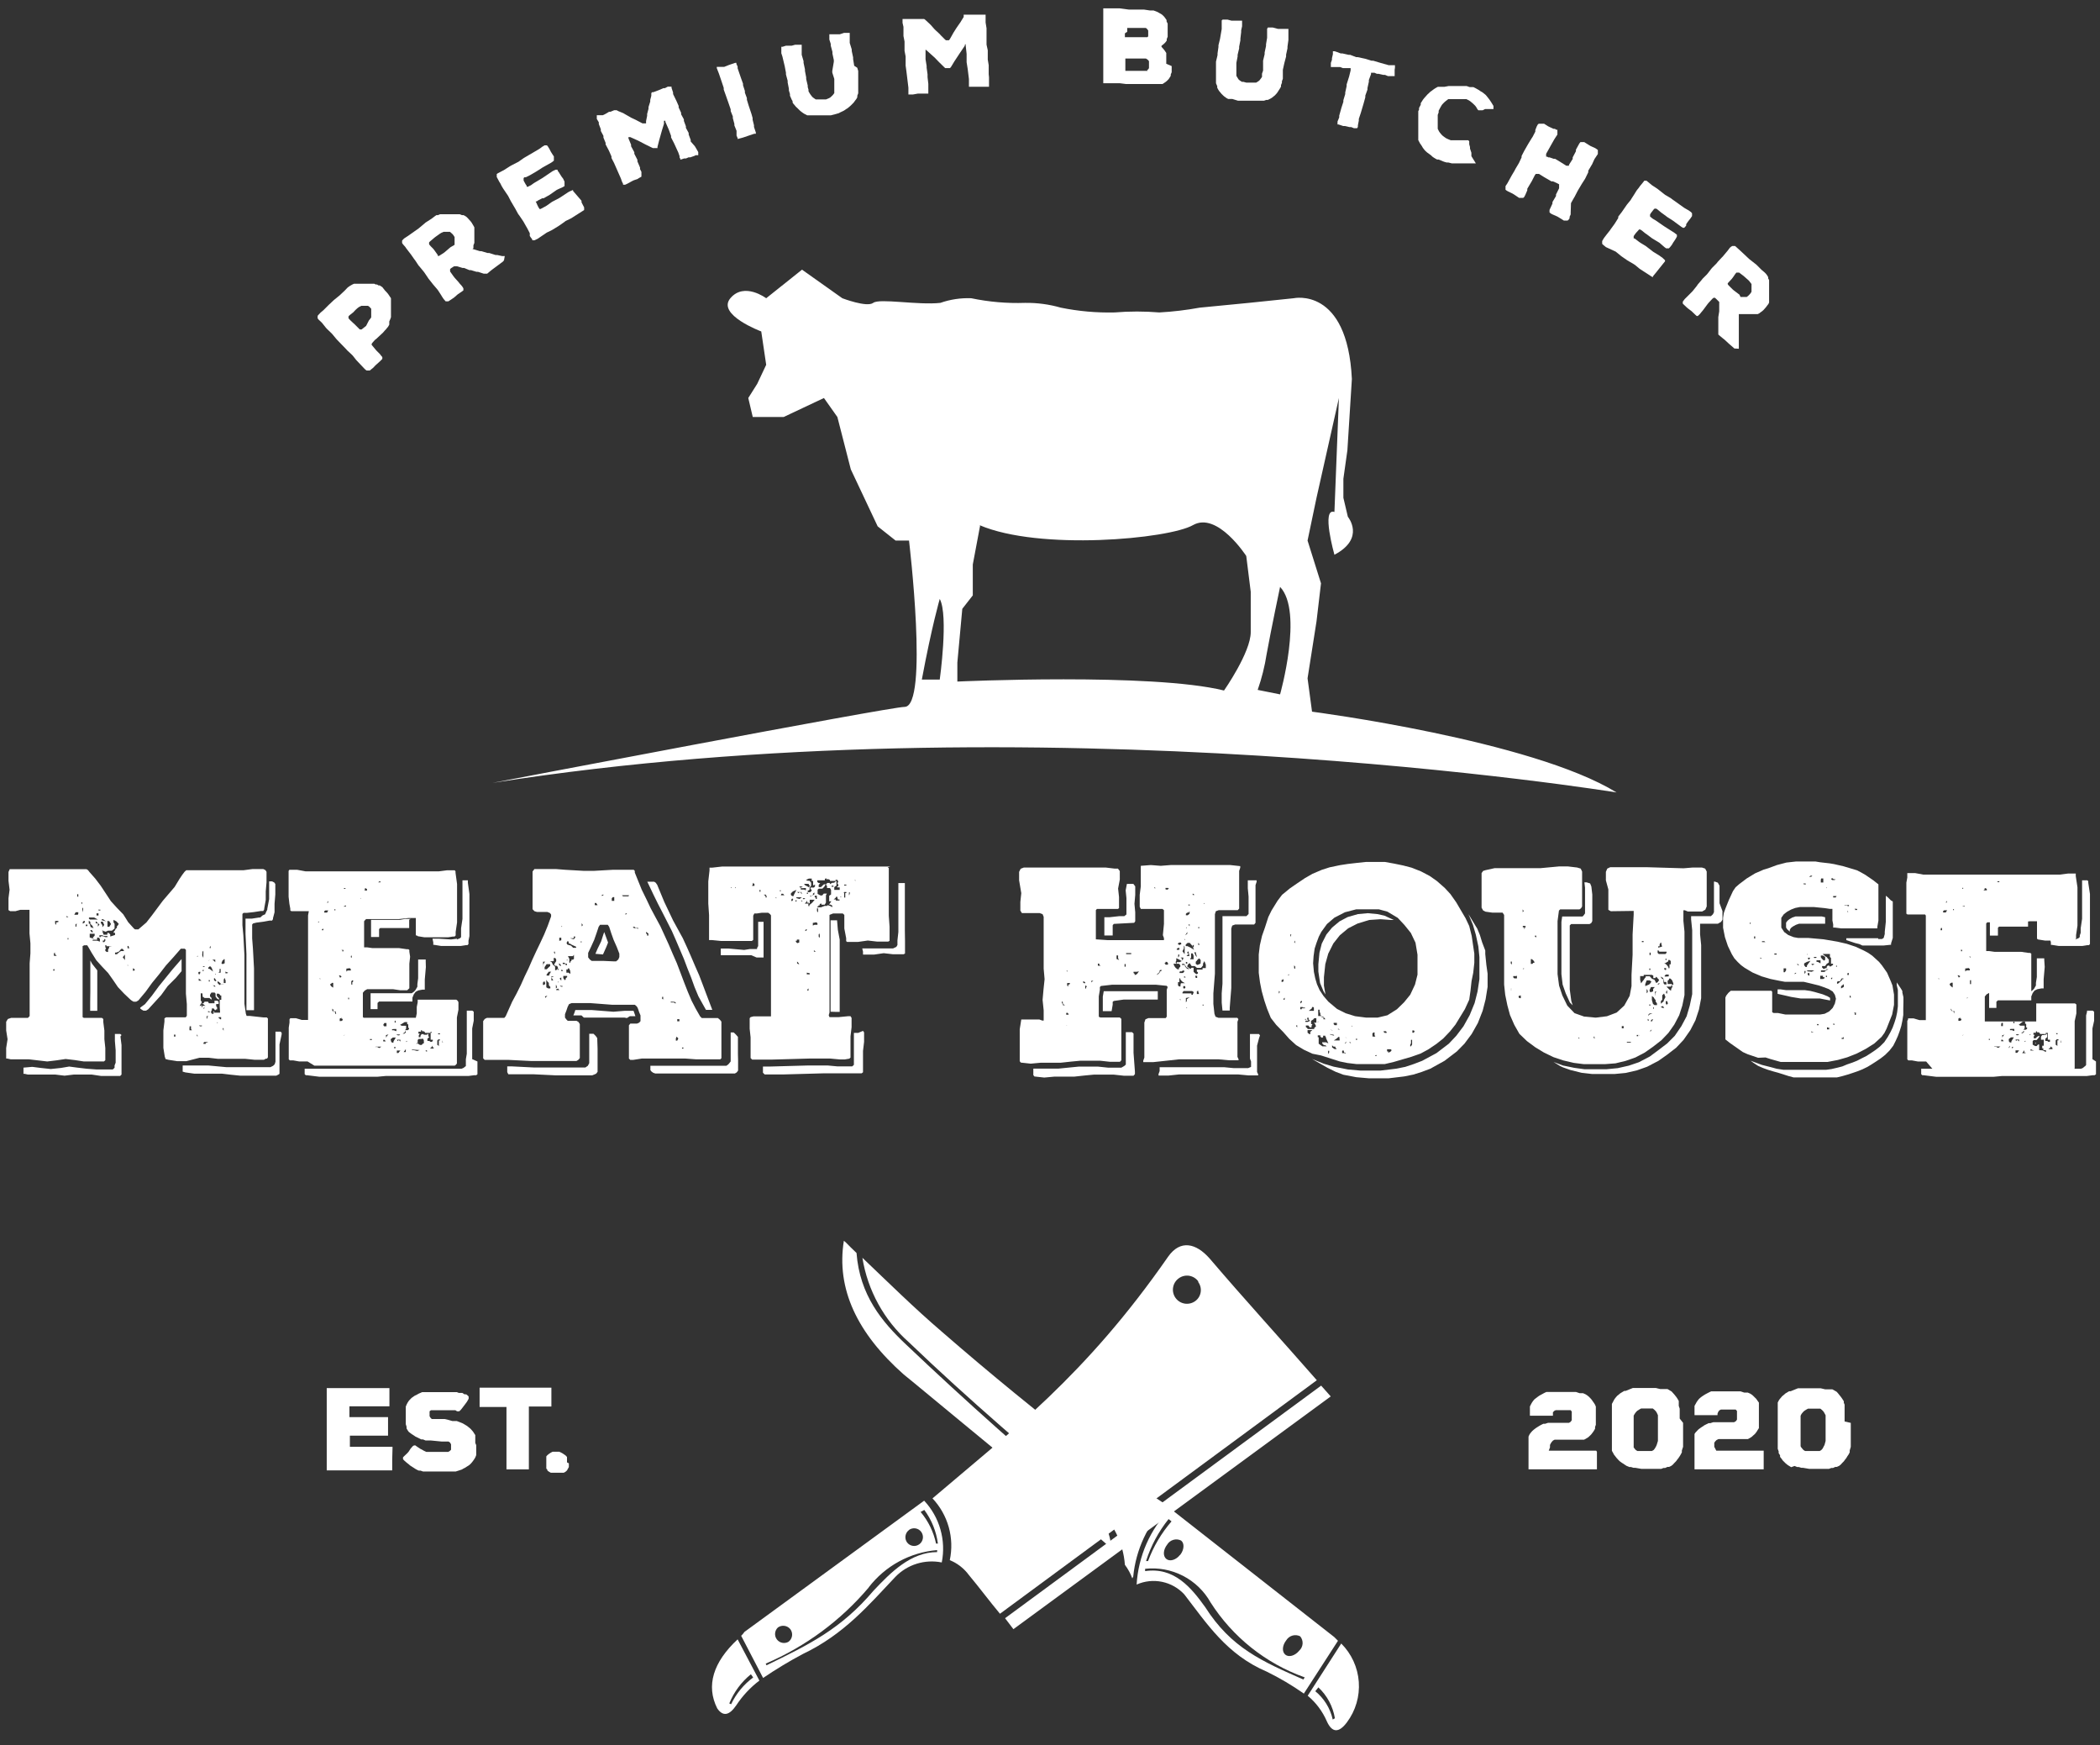 <svg xmlns="http://www.w3.org/2000/svg" width="136" height="113" viewBox="0 0 136 113" fill="none"><rect x="0" y="0" width="136" height="113" fill="#333333" stroke="none"/><path d="M24.94 18.821L25.02 18.901L25.09 18.981L25.16 19.071L25.26 19.221L25.32 19.311V19.451V19.551V19.701V19.811V19.971V20.211V20.321V20.431V20.541L25.26 20.701L25.21 20.811V20.921V21.021L25.13 21.161L25.06 21.241L25 21.321L24.92 21.401L24.8 21.541L24.37 21.941L24.28 22.011L24.2 22.101L24.12 22.191L24.07 22.261V22.331L24.37 22.691L24.45 22.771L24.6 22.921L24.66 23.001L24.76 23.121V23.181V23.241L24.6 23.401L24.4 23.581L24.31 23.661L24.16 23.821L24.07 23.891L23.95 23.991H23.87H23.81H23.74L23.66 23.931L23.58 23.851L23.07 23.311L22.84 23.021L22.76 22.941L22.49 22.691L22.41 22.601L21.82 21.991L21.75 21.911L21.51 21.621L21.43 21.541L21.16 21.281L21.09 21.201L20.86 20.911L20.79 20.841L20.63 20.691L20.57 20.611V20.541V20.451L20.62 20.391L20.76 20.241L20.88 20.141L20.96 20.071L21.29 19.741L21.63 19.421L21.99 19.131L22.33 18.811L22.51 18.621L22.59 18.561L22.68 18.501L22.82 18.421L22.93 18.371H23.04H23.15H23.27H23.89H24H24.1H24.15H24.24L24.33 18.421H24.42L24.51 18.481H24.59L24.76 18.591L24.94 18.821ZM23.89 20.751L23.97 20.651L24.04 20.551V20.441V20.241V20.141V20.091V19.991L23.92 19.861L23.83 19.801H23.74H23.51H23.4L23.23 19.891L23.14 19.961L23.02 20.071L22.88 20.221L22.64 20.411L22.57 20.481V20.541V20.611L22.68 20.731L22.87 20.911L22.95 20.981L23.24 21.271L23.3 21.331H23.35H23.42L23.71 21.101L23.89 20.751Z" fill="white"></path><path d="M32.64 16.851L32.58 16.931L32.19 17.221L31.88 17.451L31.79 17.521L31.55 17.721H31.48H31.41H31.33L30.96 17.601H30.86L30.5 17.491H30.4L30.06 17.351H29.96L29.6 17.241H29.48H29.41L29.22 17.361L29.15 17.421V17.491V17.581L29.37 17.891L29.44 17.981L29.7 18.271L29.77 18.361L29.88 18.481L29.95 18.571L30.01 18.671V18.741V18.801L29.92 18.871L29.64 19.061L29.4 19.271L29.31 19.331L29.04 19.511H28.97H28.92H28.86L28.8 19.441L28.73 19.361L28.63 19.211L28.57 19.111L28.37 18.801L28.3 18.711L28.05 18.421L27.98 18.331L27.75 18.041L27.69 17.951L27.48 17.641L27.41 17.551L27.17 17.261L27.1 17.181L26.89 16.861L26.82 16.771L26.61 16.471L26.54 16.381L26.31 16.081L26.25 15.991L26.1 15.821L26.04 15.731V15.651V15.581L26.1 15.511L26.17 15.441L26.43 15.271L27.11 14.791L27.48 14.481L27.56 14.411L27.95 14.161L28.16 14.001L28.26 13.931H28.36L28.5 13.871H28.6H28.71H28.82H28.94H29.4H29.51H29.67H29.77L29.92 13.931H30.02L30.12 13.981L30.22 14.051L30.3 14.131L30.37 14.211L30.48 14.331L30.54 14.411L30.6 14.511L30.66 14.611L30.72 14.721V14.821V14.931V15.051V15.481V15.641V15.731L30.66 15.881V15.971V16.061L30.6 16.131H30.65L31.07 16.261H31.17L31.57 16.381H31.68L32.09 16.511H32.2L32.52 16.581H32.62H32.69L32.64 16.851ZM29.44 15.851V15.761V15.671V15.561V15.451V15.351L29.38 15.251L29.31 15.161L29.22 15.081L29.14 15.011H29.04H28.94H28.84H28.73L28.59 15.071L28.49 15.131L28.21 15.331L28.12 15.401L27.85 15.631L27.79 15.691V15.751V15.821L27.89 15.941L27.97 16.021L28.06 16.111L28.13 16.201L28.35 16.511V16.571H28.43L28.73 16.381L28.82 16.311L29.17 16.011L29.44 15.851Z" fill="white"></path><path d="M37.66 13V13.1L37.83 13.43V13.5V13.6L37.06 14.09L36.96 14.15L36.63 14.31L36.54 14.38L36.24 14.59L36.15 14.65L35.74 14.9L35.41 15.06L35.32 15.12L34.82 15.46L34.61 15.56H34.53H34.47V15.5L34.37 15.37L34.31 15.28V15.19V15.1L34.14 14.77L34.08 14.67L33.9 14.35L33.84 14.26L33.63 13.95L33.56 13.86L33.38 13.53L33.08 13.02L32.91 12.69L32.85 12.6L32.64 12.29L32.58 12.2L32.49 12.05L32.4 11.87L32.34 11.78L32.17 11.46V11.37V11.27L32.24 11.22L32.64 11.01L33 10.78L33.1 10.72L33.47 10.53L33.57 10.48L33.91 10.24L34.01 10.18L34.83 9.7L34.93 9.64L35.12 9.5L35.27 9.41H35.36H35.42L35.48 9.48L35.58 9.64L35.66 9.8L35.72 9.9L35.81 10.04L35.87 10.13V10.22V10.3V10.4L35.8 10.46L35.7 10.53L35.13 10.85L35.04 10.91L34.74 11.1L34.64 11.16L34.33 11.34L34.05 11.48H33.96L33.91 11.53V11.61V11.69L33.99 11.84L34.04 11.93L34.11 12.03V12.09H34.19L34.39 11.99L34.57 11.86L35.14 11.52L35.79 11.08L35.98 10.99H36.06H36.11V11.05L36.19 11.15L36.25 11.25L36.37 11.44L36.47 11.57L36.56 11.76V11.84V12V12.05L36.44 12.12L36.15 12.25L36.05 12.3L35.59 12.62L35.2 12.84H35.11L34.86 12.97L34.76 13.04H34.69L34.74 13.14L34.81 13.3L34.86 13.4L34.94 13.53H35.01L35.35 13.35L35.44 13.29L35.75 13.07L36.19 12.84L36.29 12.78L36.7 12.51L36.79 12.45L36.88 12.4L37.11 12.3V12.36L37.66 13Z" fill="white"></path><path d="M45 9.469L45.06 9.569L45.17 9.759L45.22 9.849V9.919V9.999V10.049H45.15H45.06L44.96 10.099L44.7 10.189H44.59L44.43 10.259H44.31L44.06 10.339V10.279L44.01 10.199V10.109L43.93 9.879L43.66 9.289L43.46 8.899V8.799L43.31 8.389L43.09 7.889V7.819H43V7.899V8.019L42.87 8.439L42.69 9.079L42.58 9.509V9.589H42.53H42.46H42.37H42.28L41.79 9.349L41.41 9.149L41.31 9.099L40.82 8.879H40.7V8.959L40.87 9.369V9.469L41.08 9.859V9.959L41.28 10.349V10.449L41.45 10.849V10.949L41.54 11.129V11.239V11.349V11.439L41.38 11.529L41.29 11.589L41.03 11.679L40.93 11.729L40.64 11.889L40.49 11.959H40.41H40.35V11.899L40.28 11.759L40.21 11.559L39.77 10.559L39.6 10.229V10.129L39.45 9.789L39.4 9.689L39.22 9.349V9.249L39.08 8.909V8.799L38.91 8.479V8.369L38.78 8.029V7.919L38.65 7.699V7.599V7.509V7.459H38.7H38.78H38.89H39.04L39.15 7.409L39.33 7.309L39.44 7.239H39.53L39.77 7.139H39.86H39.94L40.03 7.189L40.37 7.329L40.47 7.389L40.77 7.559L40.87 7.619L41.19 7.769L41.3 7.829L41.61 7.989H41.7H41.77H41.84V7.929V7.839L41.91 7.499V7.379L42 7.039V6.929L42.11 6.579V6.469L42.18 6.199V6.099V6.029L42.23 5.969H42.31L42.66 5.839L42.96 5.709H43.06L43.25 5.609H43.36H43.44H43.49V5.689L43.59 5.989V6.089L43.75 6.419L43.8 6.519L43.95 6.859V6.959L44.11 7.299V7.399L44.29 7.729V7.829L44.42 8.179V8.279L44.6 8.609V8.709L44.73 9.059V9.159L45 9.469Z" fill="white"></path><path d="M48.74 7.64V7.75L48.83 8.11V8.22L48.95 8.58V8.66H48.85L48.52 8.77L48.11 8.91L47.77 9V8.94L47.7 8.78V8.67V8.57V8.47L47.56 8.12V8.02L47.46 7.65V7.54L47.32 7.19V7.08L47.2 6.73L47 6.16L46.87 5.8V5.69L46.75 5.33L46.56 4.77L46.42 4.41V4.33H46.48H46.54H46.63H46.79H46.9L47.2 4.21L47.61 4.07H47.69V4.14L47.77 4.31V4.42L47.99 5.06L48.12 5.42V5.52L48.24 5.89V6L48.37 6.35V6.46L48.48 6.82L48.67 7.39L48.74 7.64Z" fill="white"></path><path d="M55.52 4.389L55.58 4.599V4.699V4.859V5.519V5.669V5.779V5.929V6.039L55.52 6.199V6.299L55.46 6.409L55.39 6.499L55.28 6.649L55.2 6.729L55.09 6.839L55.01 6.909L54.89 7.009L54.79 7.069L54.66 7.159L54.56 7.209L54.41 7.279L54.32 7.329L54.11 7.389L53.8 7.469H53.64H53.54H53.15H52.8H52.68H52.52H52.4H52.28L52.07 7.359L51.98 7.299L51.86 7.209L51.78 7.139L51.63 6.989L51.54 6.909L51.47 6.819L51.39 6.729L51.33 6.639V6.549L51.27 6.449L51.21 6.309L51.16 6.199V6.089L51.09 5.859V5.749L51.01 5.339V5.229L50.9 4.819V4.709L50.82 4.289L50.67 3.659L50.6 3.449V3.329V3.219V3.099V3.029H50.68L50.9 2.959H51.16H51.27L51.49 2.899H51.6H51.76H51.85H51.92V2.979V3.079V3.179V3.449V3.549L52.04 3.959V4.069L52.13 4.489V4.589L52.21 5.009V5.119L52.31 5.539V5.639L52.36 5.809V5.909L52.44 6.049L52.5 6.139L52.61 6.279L52.7 6.349L52.83 6.439H52.93H53.1H53.2H53.38H53.49L53.66 6.369L53.76 6.319L53.87 6.219L53.94 6.149L54.03 6.029V5.929V5.769V5.659V5.419V5.209V5.109L53.9 4.699V4.589L54 3.999V3.889L53.91 3.469V3.359L53.8 2.949V2.839L53.71 2.559V2.389V2.289V2.219H53.79H53.93H54.28H54.39L54.66 2.129H54.77H54.87H54.96H55.03V2.209V2.409V2.509V2.669V2.779L55.16 3.199V3.299L55.25 3.719V3.829L55.32 4.259L55.52 4.389Z" fill="white"></path><path d="M64.05 4.999V5.109V5.319V5.429V5.559V5.619H63.97H63.87H63.36H63.19H62.75V5.559V5.459V5.359V5.119L62.67 4.469L62.6 4.029V3.919V3.489L62.54 2.949V2.869H62.49V2.939L62.43 3.039L62.18 3.409L61.81 3.969L61.58 4.349L61.52 4.409H61.38H61.3H61.21L60.82 4.029L60.52 3.719L60.44 3.649L60.04 3.289L59.94 3.209V3.289V3.719V3.839L60.01 4.269V4.379L60.07 4.809V4.999L60.12 5.429V5.529V5.739V6.059H59.94H59.83H59.56H59.45L59.12 6.119H58.96H58.88H58.83V6.049V5.889V5.679L58.7 4.609L58.65 4.249V4.139V3.769V3.659L58.58 3.289V3.169V2.809V2.689L58.51 2.329V2.219V1.849V1.739L58.45 1.479V1.279V1.229H58.51H58.59H58.71H58.87H58.98H59.19H59.31H59.41H59.68H59.77H59.85L59.93 1.289L60.2 1.539L60.28 1.619L60.51 1.879L60.59 1.959L60.85 2.199L60.93 2.289L61.18 2.539L61.26 2.609H61.32H61.39H61.45L61.51 2.539L61.68 2.239L61.74 2.129L61.93 1.829L61.99 1.739L62.2 1.439L62.26 1.339L62.41 1.099V1.009V0.949H62.47H62.56H62.93H63.26H63.37H63.58H63.83V1.459L63.89 1.829V1.939V2.299V2.419V2.779V2.889L63.97 3.259V3.749V3.859L64.03 4.219V4.329V4.699V4.809L64.05 4.999Z" fill="white"></path><path d="M75.88 4.279V4.389V4.569V4.679L75.82 4.819V4.909L75.74 5.039L75.68 5.129L75.56 5.249L75.47 5.319L75.29 5.439H75.2H75.1H74.99H74.87H74.77H74.45H73.9H73.51H72.91L72.52 5.389H71.92H71.66H71.55H71.45V5.219V5.109V4.829V4.459V3.869V3.699V3.389V3.019V2.429V2.059V1.999V1.629V0.629V0.539H71.52H71.74H72.49L73.1 0.619H73.59H73.97H74.08L74.48 0.679H74.6H74.71L74.97 0.779L75.07 0.839L75.2 0.909L75.29 0.979L75.4 1.089L75.46 1.169L75.55 1.299V1.389L75.62 1.529V1.629V1.729V1.849V2.259V2.379L75.56 2.529V2.629L75.47 2.749L75.39 2.829L75.28 2.919L75.22 2.969V3.029L75.28 3.099L75.36 3.189L75.43 3.279L75.53 3.429V3.539V3.659V3.719V3.829V3.949V4.129L75.88 4.279ZM74.29 4.509H74.35L74.41 4.409V4.299V4.159V4.059V3.959L74.32 3.859L74.21 3.789H74.11H73.58H73.17H72.94H72.88V3.869V4.259V4.369V4.589H72.97H73.97H74.21H74.32L74.29 4.509ZM72.85 2.159V2.409H72.91H72.99H73.51H73.67H73.9H74.15H74.23H74.31L74.36 2.349V2.289V2.189V1.979L74.3 1.889L74.21 1.809H74.1H73.98H73.92H73.65H73V1.889V2.059L72.85 2.159Z" fill="white"></path><path d="M83.08 4.52V4.739V4.84V5V5.099L83.02 5.26V5.359L82.96 5.51V5.609L82.88 5.75L82.82 5.84L82.74 5.969L82.67 6.06L82.56 6.179L82.47 6.25L82.37 6.33L82.27 6.39L82.11 6.469H82.01L81.86 6.52H81.76H81.61H81.5H81.34H80.96H80.75H80.43H80.28H80.17L79.81 6.409H79.7H79.64H79.54L79.43 6.349L79.29 6.25L79.2 6.169L79.11 6.08L78.96 5.9L78.9 5.81L78.83 5.679V5.58L78.75 5.39V5.28V5.169V5.05V4.94V4.33V4.099V3.99L78.85 3.57V3.46L78.91 3.039V2.929L79.01 2.52L79.12 1.88V1.659V1.539V1.429V1.32L79.18 1.27H79.27H79.5L79.76 1.34H79.87H80.1H80.2H80.35H80.44V1.409V1.599V1.7L80.38 1.969V2.08L80.33 2.5V2.61L80.25 3.02V3.13L80.15 3.55V3.659L80.07 4.07V4.19V4.63V4.739V4.909L80.13 5.01L80.21 5.14L80.29 5.21L80.43 5.3H80.53L80.71 5.349H80.82H81.11H81.25H81.35L81.48 5.27L81.56 5.21L81.66 5.08L81.73 4.979V4.88V4.77L81.8 4.57V4.46V4.039V3.929L81.9 3.51V3.4L81.99 2.979V2.87L82.06 2.45V2.34V2.05V1.87L82.11 1.78H82.18H82.27H82.42L82.76 1.87H82.87H83.15H83.26H83.36H83.44V1.929V2.02V2.219V2.33V2.479V2.59L83.38 3.02V3.13L83.29 3.539V3.659L83.18 4.07L83.08 4.52Z" fill="white"></path><path d="M90.32 4.39V4.49V4.7V4.8V4.85V4.93H89.999H89.889L89.7 4.85H89.59L89.279 4.78H89.17L89.01 4.71H88.909H88.79V4.8L88.65 5.18V5.29L88.56 5.7V5.8L88.42 6.19V6.3L88.31 6.7L88.129 7.31L87.999 7.7V7.81L87.939 8.12V8.22L87.889 8.3H87.8H87.68L87.51 8.23H87.4L87.1 8.16H86.99L86.689 8.06H86.62V7.99V7.87L86.73 7.6V7.49L86.87 6.99L86.999 6.59V6.49L87.12 6.09V5.99L87.21 5.58V5.47L87.37 4.96L87.469 4.56V4.47V4.41H87.409H87.31H87.09H86.969L86.79 4.34H86.68H86.57H86.409H86.31H86.26H86.189V4.29V4.18V4.07L86.26 3.87V3.77L86.32 3.51V3.4V3.32H86.439L86.59 3.37L86.829 3.46H86.939L87.34 3.55H87.439L87.829 3.7H87.93L88.439 3.81L88.82 3.93H88.93L89.43 4.08L89.93 4.22H90.15H90.269H90.34V4.28V4.41V4.51L90.32 4.39Z" fill="white"></path><path d="M95.58 10.58H95.51H95.35H95.25H95.09H94.99H94.83H94.45H94.32H94.21H94.03L93.79 10.52H93.68L93.51 10.47L93.17 10.33H93.07L92.96 10.27L92.86 10.21L92.76 10.14L92.68 10.06L92.42 9.87L92.3 9.76L92.23 9.68L92.14 9.56L92.09 9.47L92.03 9.38L91.96 9.28L91.85 9.07V8.96V8.85V8.72V8.61V8.23V7.92V7.77V7.55V7.45V7.3V7.2L91.9 7.1V6.99L92.01 6.78V6.68L92.07 6.59L92.15 6.46L92.22 6.37L92.29 6.29L92.36 6.21L92.46 6.1L92.54 6.03L92.62 5.95L92.72 5.88L92.81 5.81L92.91 5.74L93.01 5.68L93.12 5.62H93.23H93.34H93.45H93.55L93.82 5.57H93.92H94.51H94.75H94.86H94.98L95.18 5.64H95.33H95.42L95.56 5.71L95.79 5.84L95.87 5.9L96.01 5.98L96.21 6.14L96.28 6.22L96.39 6.36L96.46 6.45L96.58 6.63L96.72 6.86V6.94V7V7.06H96.66H96.57H96.47H96.38H96.28H96.18L96.02 7.14H95.92H95.84H95.74L95.68 7.07L95.6 6.93L95.54 6.85L95.42 6.73L95.34 6.66L95.22 6.56L95.13 6.5L94.97 6.42H94.87H94.72H94.61H94.45H94.08H93.97H93.91H93.79L93.7 6.49L93.62 6.55L93.54 6.62L93.46 6.7L93.38 6.79L93.32 6.89L93.27 6.98L93.17 7.17V7.28L93.11 7.44V7.54V7.7V8.06V8.24V8.34L93.19 8.5L93.25 8.59L93.35 8.71L93.43 8.79L93.55 8.88L93.65 8.95L93.8 9.02L93.95 9.08H94.05H94.74H94.89H95H95.09L95.15 9.15V9.25V9.34L95.2 9.52V9.62L95.29 9.89V9.99V10.04V10.11L95.58 10.58Z" fill="white"></path><path d="M101.72 13.782V13.882L101.65 14.042V14.132L101.59 14.222L101.52 14.282H101.45H101.38H101.28L100.96 14.082L100.86 14.022L100.52 13.872L100.43 13.822L100.35 13.752V13.682V13.592L100.54 13.182V13.082L100.77 12.692V12.592L100.97 12.192V12.112V12.002V11.932L100.82 11.852L100.57 11.742H100.47L99.99 11.462L99.67 11.262H99.58H99.52H99.46L99.4 11.342L99.2 11.732L99.14 11.832L98.91 12.222V12.322L98.79 12.602L98.72 12.742L98.65 12.812H98.56H98.47H98.38L98.29 12.752L98.05 12.592L97.95 12.532L97.66 12.392L97.56 12.332L97.5 12.282V12.202V12.152V12.052L97.62 11.872L97.9 11.362L98.09 11.042L98.14 10.942L98.33 10.622L98.38 10.532L98.54 10.192V10.102L98.71 9.772L98.95 9.352L99.01 9.252L99.2 8.942L99.26 8.852L99.43 8.522V8.422L99.52 8.192L99.59 8.062L99.65 8.012H99.73H99.82H99.91H100L100.25 8.172L100.35 8.222L100.61 8.342H100.7L100.79 8.402H100.86V8.482V8.572V8.622V8.712L100.69 8.972L100.63 9.072L100.41 9.462L100.13 9.962V10.042V10.142H100.19L100.28 10.192H100.36L100.61 10.282H100.71L101.09 10.512L101.44 10.732H101.53H101.61V10.672L101.85 10.292V10.192L102.06 9.792V9.692L102.28 9.292L102.35 9.202H102.43H102.51H102.6L102.92 9.402L103.02 9.462L103.31 9.592L103.4 9.652L103.48 9.712V9.782V9.882V9.972L103.32 10.212L103.26 10.302L103.11 10.632L103.05 10.732L102.86 11.052V11.152L102.7 11.482L102.65 11.582L102.45 11.892L102.39 11.992L102.2 12.312L102.15 12.402L101.98 12.732L101.92 12.832L101.74 13.152L101.72 13.782Z" fill="white"></path><path d="M107.35 17.519L107.28 17.609L107.04 17.899V17.959L106.27 17.459L106.18 17.399L105.89 17.159L105.8 17.099L105.49 16.919L105.39 16.859L105 16.589L104.72 16.359L104.63 16.289L104 15.999L103.82 15.849L103.76 15.789V15.729V15.679V15.609L103.84 15.469L103.9 15.379L103.97 15.289L104.03 15.209L104.26 14.919L104.32 14.829L104.54 14.529L104.6 14.439L104.8 14.119V14.029L105.03 13.729L105.37 13.239L105.6 12.959L105.66 12.859L105.86 12.549L105.92 12.449L106.01 12.309L106.14 12.149L106.2 12.059L106.43 11.779L106.49 11.699H106.54H106.63L106.98 11.989L107.33 12.219L107.42 12.289L107.75 12.549L107.84 12.619L108.2 12.829L108.29 12.899L109.06 13.449L109.16 13.509L109.37 13.629L109.51 13.729L109.58 13.809V13.909V13.989L109.48 14.139L109.37 14.279L109.3 14.369L109.2 14.519V14.609L109.13 14.689L109.07 14.749H108.99L108.89 14.689L108.36 14.299L108.27 14.239L107.97 14.049L107.88 13.979L107.59 13.769L107.35 13.569L107.26 13.509H107.21H107.15L107.09 13.569L106.99 13.699L106.92 13.789L106.86 13.889V13.959V14.019L107.03 14.159L107.22 14.269L107.77 14.649L108.43 15.069L108.6 15.199V15.259V15.319L108.54 15.429L108.48 15.529L108.35 15.719L108.27 15.859L108.14 16.019L108.08 16.079H108.03H107.97H107.9L107.79 15.999L107.55 15.789L107.47 15.719L106.99 15.429L106.63 15.159L106.54 15.099L106.32 14.919L106.22 14.859H106.15L106.08 14.939L105.96 15.069L105.89 15.159L105.8 15.289V15.349V15.439H105.86L106.16 15.669L106.25 15.729L106.58 15.929L106.97 16.229L107.06 16.299L107.48 16.559L107.56 16.619L107.65 16.679L107.83 16.849V16.919L107.35 17.519Z" fill="white"></path><path d="M112.421 22.57H112.33L111.96 22.25L111.681 21.99L111.59 21.92L111.35 21.72L111.281 21.66V21.6V21.52V21.14V21V20.63V20.53L111.34 20.16V20V19.63V19.55L111.281 19.49L111.12 19.33L111.051 19.28H110.98L110.901 19.34L110.641 19.62L110.57 19.71L110.34 20.02L110.271 20.11L110.161 20.24L110.09 20.33L110.01 20.41L109.95 20.46H109.88L109.791 20.38L109.551 20.15L109.301 19.96L109.21 19.88L108.98 19.66V19.59V19.53L109.041 19.45L109.1 19.37L109.23 19.24L109.311 19.16L109.58 18.89L109.651 18.81L109.891 18.51L109.95 18.42L110.19 18.14L110.26 18.05L110.531 17.78L110.6 17.7L110.83 17.4L110.901 17.32L111.171 17.05L111.24 16.96L111.49 16.69L111.57 16.61L111.811 16.32L111.88 16.24L112.021 16.05L112.1 15.98L112.181 15.93H112.24H112.32H112.37L112.45 16L112.681 16.21L113.291 16.78L113.661 17.07L113.75 17.14L114.08 17.47L114.281 17.64L114.36 17.72L114.431 17.81L114.51 17.94V18.03L114.57 18.13V18.24V18.34V18.44V18.6V18.69V19V19.11V19.27V19.37V19.48V19.59L114.521 19.69L114.45 19.78L114.36 19.9L114.281 19.99L114.21 20.07L114.12 20.15L114.021 20.22L113.931 20.29L113.83 20.34H113.72H113.61H113.5H113.401H113.301H113.041H112.891H112.791H112.69H112.61V20.4V20.83V21V21.42V21.53V21.96V22.5V22.58L112.421 22.57ZM112.72 19.23H112.811H113.01H113.12L113.21 19.16L113.291 19.08L113.37 18.99L113.431 18.89V18.79V18.68V18.58V18.48V18.39L113.33 18.26L113.26 18.17L113 17.94L112.921 17.87L112.63 17.65H112.57H112.51H112.45L112.35 17.78L112.291 17.87L112.22 17.97L112.151 18.06L111.891 18.34V18.4L111.94 18.47L112.2 18.73L112.281 18.8L112.651 19.08L112.72 19.23Z" fill="white"></path><path d="M12.07 68.71H11.47L10.9 68.62L10.72 68.57L10.67 68.409L10.58 67.85V67.279V66.719L10.65 66.15V66.01V65.939L10.76 65.87H10.86H11.33H11.8H11.94H12.03L12.1 65.769V65.019L12.04 64.34V63.66V62.3V61.62V61.499L11.96 61.429H11.82H11.71L11.24 61.969L10.75 62.51L10.3 63.09L9.85 63.639L9.43 64.219L8.96 64.779L8.82 64.859H8.65L8.53 64.79L8.44 64.719L8.04 64.34L7.64 63.919L7.32 63.45L7 62.999L6.62 62.599L6.24 62.179L5.94 61.7L5.75 61.37L5.65 61.209H5.56H5.45L5.35 61.26V61.33V62.059V62.779V64.219V64.93V65.669V65.769V65.859L5.43 65.909H5.54H6.03H6.25H6.51H6.6L6.69 65.98V66.18L6.76 66.73V67.29L6.82 67.859V68.439V68.579V68.65L6.73 68.73H6.63H6.04H5.43L4.84 68.639L4.25 68.57L3.65 68.659L3.06 68.73L1.86 68.59H1.29H0.69L0.47 68.54H0.4V68.439V68.139V67.859L0.49 67.29L0.4 66.719V66.379V66.159L0.51 65.98L0.72 65.909H1.81L1.92 65.79V65.6V64.95V64.309V62.999V62.37L1.97 61.73V61.08L1.91 60.44V59.809V59.169V58.999V58.91H1.82H1.61H1.32L1 58.999H0.73H0.66L0.55 58.929V58.84V58.739V58.429V58.16L0.62 57.609L0.55 57.029V56.789V56.459L0.63 56.279H0.74H0.84H1.24H1.42H2.03H2.62H4.4H5.01H5.6L5.7 56.34L5.79 56.459L6.17 56.889L6.52 57.349L7.18 58.349L7.58 58.789L7.98 59.2L8.17 59.499L8.3 59.709L8.68 60.13L8.75 60.179H8.85H8.96L9.04 60.109L9.48 59.73L9.84 59.27L10.54 58.33L11.31 57.429L11.62 56.919L11.8 56.65L11.95 56.45L12.06 56.349H12.2H12.79H13.38H13.97H14.56H15.76L16.36 56.27H16.65H16.97H17.05L17.19 56.34L17.26 56.45V56.55V57.13L17.21 57.719V58.27L17.11 58.83V58.88L17.05 58.989H16.97H16.88L16.43 59.059L15.98 59.109H15.77L15.7 59.179V59.289V59.91L15.76 60.559L15.83 61.849V62.489V63.12V63.76V64.409V64.999L15.92 65.629L15.97 65.779H16.08H16.16L17.07 65.879H17.19H17.28L17.35 65.95V66.059V66.62V68.09V68.34V68.46L17.29 68.549H17.22L17.09 68.62H16.79H16.49L15.88 68.559H14.7H14.11L13.52 68.49H12.92L12.07 68.71ZM7.8 67.109L7.87 67.669V68.23V69.379V69.519V69.579L7.78 69.669H7.68H7.16H6.55L5.95 69.579H5.36H4.77L4.18 69.65L3.59 69.579H2.4H1.81L1.59 69.529H1.52V69.43V69.129L2.09 69.079L2.65 69.15L3.29 69.219L3.94 69.15L4.48 69.059L5.01 69.129L5.61 69.2L6.27 69.249H6.86H7.03H7.19H7.3L7.42 69.139V68.99L7.49 68.809V68.669V68.57V68.01L7.44 67.4V66.95H7.7H7.79L7.87 67.019L7.8 67.109ZM3 61.44H2.93H3ZM3.09 59.09H3.15H3.09ZM3.37 61.319V61.249L3.3 61.19L3.25 61.139V61.039V60.95V61.09L3.34 61.19H3.39V61.309L3.37 61.319ZM3.63 61.84L3.56 61.789V61.73V61.679L3.49 61.73V61.84V61.889H3.6H3.67L3.63 61.84ZM3.54 62.76H3.45V62.849H3.52L3.54 62.76ZM3.78 59.7V59.63H3.71H3.64H3.57V59.7V59.8L3.64 59.889V59.94V59.889V59.83V59.73L3.78 59.7ZM3.56 58.929V58.999V58.95V58.88V58.929ZM4.43 59.4L4.36 59.33H4.29V59.38H4.35L4.43 59.4ZM4.43 60.739H4.38V60.83H4.43V60.739ZM5.07 59.16V59.069H4.9L4.81 59.23H4.93H5.04L5.07 59.16ZM4.97 59.8L4.89 59.849V59.999H4.95V59.929L4.97 59.8ZM5.07 57.9H5V57.989V58.059H5.07V57.9ZM5.19 58.62V58.69V58.62ZM5.26 58.459L5.33 58.55V58.419H5.38H5.33L5.26 58.459ZM5.33 58.91L5.38 59.069V58.9V58.789H5.33V58.91ZM5.49 59.73V59.63H5.43L5.36 59.7V59.809L5.49 59.73ZM5.66 59.959V59.87H5.56V59.969L5.66 59.959ZM5.52 59.239H5.47H5.52ZM5.82 59.83L5.87 60.029L6.06 60.099L5.98 59.94L5.85 59.819V59.7L5.75 59.609V59.709V59.8L5.82 59.83ZM5.75 59.469L5.82 59.539H5.92H6.12H6.34L6.1 59.41H5.87H5.77L5.75 59.469ZM5.85 64.189V62.19L5.95 62.38L6 62.45L6.3 62.83V62.999V63.709V65.159V65.45H6.24H6.07H5.84V64.87L5.85 64.189ZM5.85 59.139H5.76H5.85ZM5.85 60.249L5.9 60.319L6 60.389V60.289L5.93 60.219H5.88L5.85 60.249ZM6.09 60.789L6 60.709L6.07 60.65L6.13 60.58V60.529V60.459H5.81V60.529V60.599V60.7L6.09 60.789ZM6.47 60.969V60.9V60.789L6.38 60.709H6.29V60.8V60.849H6V60.91H6.15H6.29L6.47 60.969ZM6.21 60.27H6.26H6.21ZM6.34 59.779V59.87V59.999L6.44 59.859L6.2 59.65V59.789L6.34 59.779ZM6.25 59.19V59.279H6.31H6.38V59.209V59.139H6.33H6.25V59.19ZM6.39 58.95H6.45H6.5V58.9H6.43H6.36L6.39 58.95ZM6.53 60.62H6.6H6.67L6.82 60.679H6.96V60.609H6.84H6.72L6.63 60.559H6.53H6.44V60.679H6.51L6.53 60.62ZM6.63 59.91V60.039L6.75 59.889L6.66 59.679H6.53V59.76L6.63 59.91ZM6.63 60.2V60.27V60.359L6.68 60.289L6.63 60.2ZM6.74 60.98L6.82 60.919V60.809H6.75V60.9H6.66V60.999H6.75L6.82 60.929L6.74 60.98ZM6.58 59.539V59.59H6.63L6.87 59.66L6.77 59.59L6.68 59.52H6.63L6.58 59.539ZM7.45 60.539V60.45V60.4H7.36V60.34L7.43 60.26L7.5 60.13L7.57 60.08V59.98L7.64 59.91L7.69 59.819L7.54 59.66L7.35 59.559V59.719L7.42 59.819V59.929V60.029V60.12L7.25 60.26H7L6.84 60.33L6.65 60.26V60.359L6.71 60.52H6.95V60.41H7.05L7.14 60.51V60.639L7.45 60.539ZM7.24 61.27H7.07H6.89V61.2H6.82V61.26V61.34L6.87 61.389L6.82 61.48V61.569L6.91 61.639H7V61.569V61.48L7.07 61.37V61.3L7.24 61.27ZM6.96 61.02V61.08V61.15H7.02H6.95L6.96 61.02ZM6.96 59.7V59.789V59.88V60.01H7.08L7.19 59.83L7.07 59.639H6.94L6.96 59.7ZM7.39 61.529H7.34H7.27H7.35H7.39ZM7.86 61.58H7.95H8.04L7.95 61.44H7.85L7.71 61.609L7.53 61.679H7.45V61.789H7.5H7.57L7.69 61.679L7.83 61.58H7.86ZM7.62 60.359V60.419V60.359ZM7.69 60.55L7.62 60.499H7.57H7.64H7.73L7.69 60.55ZM7.69 62.309H7.62H7.69ZM8.09 62.169V62.069V61.98V61.889V61.809L7.95 61.98L8.07 62.139L8.09 62.169ZM8.33 61.3V61.249H8.26V61.319V61.4H8.32H8.38L8.33 61.3ZM8.26 62.469V62.52H8.31L8.26 62.469ZM8.51 61.84H8.42H8.47H8.51ZM8.72 62.84V62.76L8.61 62.69V62.789V62.859L8.72 62.84ZM9.03 61.7V61.749V61.809V61.76V61.7ZM10.86 63.849L10.44 64.43L9.6 65.35L9.46 65.439H9.29L9.17 65.37L9.08 65.299V65.249L9.17 65.18L9.39 65.019L9.84 64.469L10.28 63.87L11.18 62.76L11.65 62.219L11.76 62.099V62.2V62.88L11.39 63.319L10.86 63.849ZM11.36 66.99H11.27V67.059V67.12H11.36V66.99ZM11.69 66.43H11.59H11.54H11.48H11.57H11.69ZM18.1 67.629V68.21V68.779V69.109V69.32V69.439V69.529L18.03 69.579L17.89 69.65H17.65H17.35H16.74H15.56L14.97 69.59L14.37 69.519H13.78H13.17H12.58L12.01 69.439L11.83 69.389V69.23V68.99H12.31H12.93H13.49L14.67 69.1H15.86H16.45H16.76H17.27H17.51L17.69 69.01L17.79 68.909L17.84 68.749V68.18V67.829V67.24V66.799H18.02H18.09H18.17L18.24 66.87V66.98L18.1 67.629ZM12.27 66.57V66.71H12.43L12.37 66.629V66.45H12.28V66.519L12.27 66.57ZM12.56 67.879H12.63H12.57H12.56ZM12.68 63.37V63.45V63.37V63.3V63.37ZM12.75 66.939V67.04V67.09H12.82L12.77 67.019L12.75 66.939ZM12.75 61.94H12.81V61.88L12.75 61.94ZM12.85 62.94V63.05L12.92 63.12V63.059L12.97 63.01V62.919L12.85 62.94ZM14.23 65.189V65.129V64.999V64.909V64.74H14.33V64.65V64.549V64.46H14.26V64.359V64.29V64.34V64.419L14.16 64.34H14.04V64.48L14.11 64.57L14.18 64.639V64.73L14.06 64.659L13.96 64.529V64.45V64.34L13.9 64.269H13.83H13.69L13.6 64.409V64.519L13.7 64.62V64.73L13.56 64.62H13.51H13.44H13.37H13.25L13.12 64.529V64.46V64.389V64.34L13.17 64.389H13.11V64.32H13V64.26V64.469V64.659V64.73V64.82H13.06V64.87V64.93L12.99 65.029L12.93 65.129H13.02L13.11 64.96H13.18L13.25 64.859H13.47L13.53 64.96H13.63H13.79H13.89V64.889V64.799H13.97H14.08L14.16 64.87V65.01H14V65.079V65.15L14.06 65.219V65.29V65.359H14H13.95H14L13.93 65.419L13.84 65.299H13.72V65.4L13.67 65.49V65.57L13.74 65.65H13.81V65.559V65.499H13.88V65.57H13.97H14.06H14.14H14.25V65.51L14.23 65.189ZM12.85 63.599V63.499H12.97H13.05L12.87 63.359V63.429V63.51L12.85 63.599ZM13.08 66.4H13H12.93H12.88L12.95 66.45H13.02H13.07L13.08 66.4ZM12.96 68.32H12.91H12.96ZM13.1 65.129H13.18H13.24H13.31L13.2 65.059L13.13 64.96V64.909V64.96V65.029V64.999H13.06V65.07V65.139V65.21H13.11L13.1 65.129ZM13.1 61.739V61.88L13.17 62.02V61.88V61.76V61.669V61.559L13.11 61.63V61.739H13.1ZM13.1 62.87H13.19V62.8H13.14L13.1 62.87ZM13.19 62.559L13.12 62.609H13.21H13.28L13.19 62.559ZM13.49 67.469H13.42H13.23L13.18 67.519V67.59H13.26H13.32V67.54L13.49 67.469ZM13.61 65.549L13.54 65.48H13.47H13.38H13.31H13.24H13.19H13.47V65.529L13.61 65.549ZM13.26 65.249H13.19V65.34L13.26 65.249ZM13.33 66.249H13.28H13.33ZM13.33 66.559L13.4 66.629L13.33 66.559ZM13.33 63.3V63.349V63.279V63.3ZM13.45 64.139H13.4H13.45ZM13.36 63.139V63.26V63.16V62.999V63.139ZM13.53 65.79H13.38V65.93V65.98L13.43 65.909V65.82L13.53 65.79ZM13.47 62.239L13.56 62.169V62.08V62.15L13.47 62.239ZM13.8 62.91L13.73 62.719L13.65 62.58H13.56L13.49 62.66V62.73H13.56L13.66 62.8L13.8 62.91ZM13.51 61.91V61.84V61.9V61.91ZM13.58 63.459H13.52V63.55H13.59L13.58 63.459ZM13.58 61.34V61.389H13.64V61.289V61.239L13.58 61.34ZM13.68 63.19V62.94V63.029L13.75 63.12L13.66 63.2L13.68 63.19ZM13.8 63.73V63.779L13.87 63.88H13.96L13.9 63.809H13.83L13.76 63.669V63.62L13.8 63.73ZM13.75 61.95V62.069V61.969V61.9V61.95ZM13.75 62.139L13.85 62.209L13.94 62.3V62.139H13.75ZM13.75 64.93H13.81V64.85V64.939L13.75 64.93ZM13.88 65.549H13.82V65.62V65.68V65.629L13.88 65.549ZM13.98 63.459L13.91 63.34H13.86V63.459L13.93 63.529H14V63.459H14.09V63.559V63.65L14.21 63.77H14.27V63.719H14.35H14.42H14.49V63.65H14.54H14.61V63.48L14.54 63.319L14.49 63.429V63.51V63.599V63.709H14.32L14.21 63.609L13.98 63.459ZM13.98 63.289V63.12V63.059H13.93L14.04 63.2L13.98 63.289ZM14.06 64.059L14.11 63.999L14.06 64.059ZM14.06 66.18V66.24H14.11L14.06 66.18ZM13.99 62.7V62.749V62.7ZM14.15 62.98H14.29V62.809V62.739H14.22V62.809V62.91L14.15 62.98ZM14.25 65.98V65.999H14.32V65.909V65.859H14.25H14.16V65.919L14.25 65.98ZM14.48 66.719V66.62V66.57H14.43V66.639L14.5 66.779V66.87V66.96L14.48 66.719ZM14.34 62.37L14.41 62.429L14.55 62.37V62.2V62.109H14.48V62.169H14.42L14.34 62.37ZM14.53 65.019V64.909V64.98V64.999V65.019ZM14.6 62.91V62.959V63.02H14.65H14.72L14.77 62.959H14.7L14.6 62.91ZM14.6 65.09H14.67H14.6V65.159V65.09ZM17.01 59.27L17.17 59.2L17.24 59.039L17.31 58.9V58.849L17.43 58.219V57.609V57.069H17.53H17.62L17.76 57.139L17.83 57.239V57.349V57.919L17.78 58.52V59.069L17.68 59.45V59.51L17.62 59.609H17.54H17.45L17.07 59.679L16.61 59.739L16.4 59.789L16.33 59.859V59.959V60.76L16.38 61.41L16.45 62.7V63.34V63.969V64.609V65.26V65.409H16.31H15.96V64.96V64.35V63.719V63.08V62.45V61.77L15.9 60.48V59.48H16.32L16.77 59.41H16.85L17.01 59.27Z" fill="white"></path><path d="M19.92 68.73H19.38L18.99 68.66H18.85H18.77L18.7 68.59V68.49V68.16V67.68V67V66.54L18.75 66.21V66.09V66L18.8 65.93H18.91H19.17L19.54 66.04H19.78H19.88H19.95V65.95V65.83V65.45V64.93V64.16V63.64V61.58V61.06V60.3V59.77V59.39V59.27L20 59H19.91H19.81H19.57H19.22H18.97H18.87L18.8 58.95V58.84L18.74 58.51L18.69 58.06V57.4V56.94V56.61V56.49V56.39L18.74 56.32H18.87H19.25L19.79 56.42H20.17H21.5H22.14H22.401H25.03H25.8H26.07H26.72H27.38H28.04H28.42L28.96 56.35H29.35H29.45L29.5 56.42V56.51L29.6 57.24V58.24V58.73V59.73L29.51 60.34V60.46V60.57L29.44 60.64H29.34L29.02 60.69H28.57H28.24H27.93H27.49L27.06 60.62L26.99 60.57H26.93V60.46V60.24V59.92V59.7V59.52V59.44H26.47L25.83 59.51H25.38H24.28H23.83H23.71L23.64 59.58L23.58 59.65V60.17V60.73V61.13V61.25V61.34H23.651H23.77L24.12 61.39H24.38H24.63H25.36H25.6H25.85L26.33 61.46H26.44L26.51 61.51V61.62L26.56 61.95L26.51 62.4V62.75V63.08V63.53V63.86V63.99L26.37 64.12H26.25H25.92L25.45 64.05H25.1H24.77H24.54H23.97H23.78L23.62 64.14L23.5 64.28V64.45V64.82V65.08V65.33V65.69V65.78V65.85L23.55 65.9H23.62H24.09H24.72H26.72H26.81H26.88H26.93L26.99 65.62V65.41V65.2L27.05 64.9V64.8V64.73H27.13H27.25H27.57H28H28.33H28.87H29.1H29.43H29.55L29.64 64.8L29.69 64.89V65.01V65.38L29.59 65.88V66.26V66.63V67.12V67.5V67.87V68.37V68.74V68.86L29.53 68.94L29.45 69H29.32H28.94H28.38H27.98H24.92H24.36H23.98H23.58H23.04H22.64H21.7H20.901H20.36L19.92 68.73ZM30.92 68.73V68.99V69.36V69.48V69.56L30.84 69.62H30.71L30.33 69.67H29.77H29.37H26.31H26.03H25.37H24.97L24.43 69.72H23.35H22.29H21.75H21.35H20.95H20.69L19.88 69.62H19.8L19.73 69.55V69.45V69.2H22H22.28H23.36H23.92H24.3H24.93H25.21H28.69H29.32H29.73H29.89L30.01 69.15L30.1 69.08L30.17 69.03V68.96V68.87V68.76V68.59L30.23 68.23V67.89V67.63V66.92V66.4V66.07V65.75V65.51V65.44H30.47H30.59L30.68 65.51V65.6V65.72V66.09L30.58 66.59V66.97V67.34V67.83V68.21V68.58L30.92 68.73ZM20.59 59.73H20.651V59.68V59.61V59.52V59.58V59.65L20.59 59.73ZM20.71 63.33V63.39H20.76L20.71 63.33ZM20.85 60.18V60.23H20.94V60.16V60.09H21L20.85 60.18ZM21 59V59.09H21.18L21.26 58.95H21.16H21.07L21 59ZM21.18 63V62.94V63.01V63.07V63ZM21.18 58.45H21.25V58.38V58.32V58.27V58.21V58.28V58.33L21.18 58.45ZM21.75 65.54V65.49H21.66H21.59V65.38L21.52 65.31V65.45L21.64 65.52H21.71V65.59V65.65H21.77L21.75 65.54ZM21.44 63.71H21.39V63.78L21.47 63.88L21.58 63.95V63.9V63.78V63.71V63.64H21.49L21.44 63.71ZM21.651 58.89V58.94H21.72V58.88H21.651V58.89ZM22 65.96V66.04V66.11H22.11L22.19 66.06V65.97H22.12V65.9L22 65.96ZM22 63.24V63.29H22.07L22.12 63.22L22.02 63.16H21.95L22 63.24ZM22.17 61.53V61.6H22.24V61.51H22.19H22.1L22.17 61.53ZM22.24 58.7H22.31H22.401V58.63V58.58V58.51V58.57V58.62L22.24 58.7ZM22.24 57.55H22.3H22.37V57.5H22.32L22.24 57.55ZM22.34 66.98L22.26 67.05V67.14V67.07L22.34 66.98ZM22.34 59.45V59.39V59.46V59.45ZM22.43 62.72V62.91L22.51 62.84H22.63H22.72V62.76L22.651 62.69L22.43 62.72ZM22.6 64.6H22.55V64.7H22.61L22.6 64.6ZM22.69 61.95L22.78 62.02V61.88H22.73V61.95H22.69ZM22.81 63.62L22.87 63.55V63.48H22.8L22.75 63.55V63.66V63.75H22.82L22.81 63.62ZM22.81 59.34H22.74H22.81ZM23.21 58.34L23.31 58.27L23.37 58.15H23.42H23.34V58.24V58.31L23.27 58.36L23.21 58.34ZM23.61 57.66H23.7H23.77V57.58L23.7 57.52H23.63V57.59L23.61 57.66ZM23.77 58.23H23.7H23.77ZM27.58 62.62L27.51 63.42V63.75V63.98V64.08H27.35L27.09 64.13L26.92 64.22L26.8 64.38L26.71 64.6V64.85H26.64H26.42H26.07H25.74H25.51H25.29H24.94H24.73H24.55L24.45 64.94V65.09V65.34H24.17H24V65.15V64.87V64.65V64.31H24.14H24.47H24.93H25.22H25.52H25.73H25.99H26.07H26.41H26.6H26.67L26.81 64.21L26.91 64.1L27.03 63.89V63.72L27.08 63.34V62.55V62.26V62.13H27.27H27.39H27.5H27.57V62.24L27.58 62.62ZM26.5 59.55V59.73V60.09H26.29H25.82H24.74H24.62L24.55 60.16V60.23V60.34V60.67H24.27H24.03V60.36V59.85V59.56H24.93H25.401H25.91L26.24 59.5H26.6L26.5 59.55ZM23.96 67.28V67.34H24.03H24.08V67.28H24.03H23.96ZM24.29 67.79H24.36H24.43L24.56 67.86L24.7 67.77H24.56H24.43H24.34L24.29 67.79ZM24.49 57.13H24.57H24.64V57.07H24.57L24.49 57.13ZM24.57 67.41H24.64H24.57ZM24.64 67.18H24.71H24.82H24.73H24.64ZM24.76 68.18H24.71V68.23V68.18H24.76ZM24.82 67.43H24.91H24.98L24.91 67.33H24.82V67.43ZM24.82 66.36L24.87 66.45H24.93H25.03V66.38V66.24H24.94H24.89L24.82 66.36ZM24.96 67.03H25V67.19L25.07 67.07L25.16 66.98L24.96 67.03ZM25.151 67.53H25.2H25.151ZM25.33 67.44L25.39 67.51H25.48V67.44L25.55 67.32L25.63 67.18H25.55H25.44L25.3 67.29L25.33 67.44ZM25.33 67.81V67.88V67.79V67.72V67.81ZM25.39 66.9H25.44H25.39ZM25.39 66.64V66.71H25.51L25.67 66.77V66.63H25.58H25.5L25.39 66.64ZM25.62 67.79H25.53V67.86L25.58 67.91L25.62 67.79ZM25.56 66.14V66.21H25.63V66.14L25.57 66.07L25.56 66.14ZM25.93 68.02H25.86H25.77H25.7V68.09V68.18H25.8L25.87 68.09L25.93 68.02ZM25.74 67.41L25.83 67.34L25.93 67.44V67.32H25.83H25.71L25.74 67.41ZM26 67.64V67.64H25.86H26V67.64ZM25.77 67.04H25.85L25.92 66.98H25.8H25.72H25.66L25.77 67.04ZM25.91 66.36L26.02 66.42H26.1H26.19H26.3V66.61L26.22 66.72V66.84L26.08 66.93H26.19L26.28 66.85V66.79H26.23V66.7H26.33H26.42L26.49 66.63V66.56H26.44V66.48V66.39V66.32H26.37V66.25V66.18H26.21L25.91 66.36ZM26.14 67.69H26.02H26.14ZM26.36 68.16H26.28V68V67.93L26.21 68.03L26.14 68.12H26.21H26.3L26.36 68.16ZM26.28 68.37L26.21 68.31H26.12H26.3L26.28 68.37ZM26.28 67.46H26.35V67.39L26.28 67.46ZM26.68 66.96L26.61 67.01V67.1H26.52H26.45V67.05H26.52L26.63 67V66.89L26.68 66.96ZM26.73 67.96H26.68V68H26.74H26.81L27.02 68.05L27.21 67.98H27.3H27.37V67.92V67.99H27.44L27.651 68.1V68.01H27.56H27.47V67.94L27.41 67.89H27.34V67.65H27.45V67.54V67.37L27.401 67.26H27.31H27.23V67.17V67.07L27.3 66.96H27.44V67.03V67H27.5H27.55H27.62H27.67V66.95H27.74V67.01V67.1L27.8 67.15L27.68 67.26V67.4H27.8L27.89 67.46H27.97L28.03 67.39V67.32H27.96H27.89V67.25V67.16V67.07V66.99V66.88H27.95V66.81H27.88V66.88H27.78H27.68H27.52V66.83L27.43 66.77H27.33V66.71H27.26V66.8H27.151H27.1V66.86V66.93H27.19L27.12 67.04V67.16H27.24L27.33 67.07L27.401 67.02H27.5L27.41 67.14L27.31 67.27H27.2H27.12L27.05 67.34V67.41V67.57L27.2 67.66H27.31L27.401 67.56H27.45H27.52V67.65V67.72V67.79H27.57V67.86V67.93V68.05L27.5 68.17H27.43H27.34L27.29 68.12L27.34 68.06V67.98V68.05L27.29 68L26.73 67.96ZM26.82 66.85H26.88H26.81H26.82ZM26.95 67.58H27.02V67.51L26.95 67.58ZM27.651 67.07H27.7H27.59H27.651ZM27.651 66.29H27.72H27.79H27.651ZM28.09 67.87V67.82H28.02V67.7L27.95 67.8L27.85 67.89H27.8H27.85H27.92H27.99H28.06L28.09 67.87ZM29.58 60.84L29.79 60.75L29.86 60.68V60.58V60.41V60.27V60.11L29.95 59.5V58.87V58.25V57H30.2H30.3V57.07V57.16L30.401 57.89V58.89V59.74V60.11V60.61L30.34 60.91V61.03V61.13L30.27 61.2H30.17L29.85 61.25H29H28.56L28.13 61.18H28.06V61.13V61.02L28.01 60.78H28.44L29.21 60.83L29.61 60.78L29.58 60.84ZM28.21 67.63H28.14H28.21ZM28.21 66.03H28.14H28.21ZM28.37 67.68L28.42 67.74V67.68V67.44V67.37H28.49V67.3H28.39L28.32 67.37V67.44V67.52V67.59V67.66L28.37 67.68ZM28.37 66.97H28.44H28.49V66.91H28.38L28.37 66.97ZM28.651 67.35V67.51H28.84H28.77H28.68L28.651 67.35ZM28.82 67.8V67.87V67.8ZM29.01 66.74H28.94H29.01ZM29.13 67.51V67.6V67.51Z" fill="white"></path><path d="M41 68.629H40.91H40.82L40.73 68.54V68.45V68.329V67.46V66.999V66.54V66.389L40.82 66.279H40.92H41.11H41.25L41.39 66.219L41.48 66.12V66.029V65.93V65.84V65.749L41.39 65.529L41.32 65.32L41.27 65.21L41.2 65.129L41.11 65.059H40.96H40.29H39.65L38.22 64.95H37.61H37.02L36.85 65.019L36.76 65.2L36.68 65.439L36.59 65.669V65.79V65.889L36.68 66.01L36.77 66.1H36.89H37.22H37.34L37.46 66.169L37.55 66.309V66.469V66.999V67.45V67.9V68.34V68.51L37.45 68.629L37.33 68.7H37.19H35.83H34.4L32.96 68.629H31.62H31.51H31.39L31.29 68.529V68.329V67.829V67.32V66.799V66.299V66.12L31.39 65.98L31.53 65.909H31.67H32.54H32.66L32.75 65.799L33.17 64.859L33.45 64.34L33.73 63.779L33.97 63.239L34.23 62.7L34.47 62.15L34.72 61.609L34.98 61.069L35.24 60.51L35.47 59.95L35.69 59.34V59.219L35.62 59.12L35.45 59.05H34.78L34.61 58.999L34.49 58.87V58.73V58.65V58.139V57.62V56.62V56.429L34.61 56.27H34.79H35.39H35.99L36.61 56.319L37.83 56.389H38.44L39.68 56.319H40.83H40.95H41.04L41.11 56.389V56.499L41.56 57.609L41.86 58.219L42.14 58.809L42.45 59.389L42.77 59.98L43.04 60.569L43.31 61.16L43.57 61.77L43.83 62.359L44.07 62.989L44.3 63.599L44.54 64.21L44.79 64.799L45.06 65.32L45.34 65.809L45.45 65.919H45.57H45.97H46.39H46.49L46.58 65.99L46.65 66.059L46.72 66.15V66.219V66.299V66.82V67.82V68.32V68.409V68.519L46.65 68.59H46.58H46.49H46.39H45.06L44.37 68.54H43.64H42.94H42.23H41.57L41 68.629ZM38.68 67.299V67.219L38.58 67.079L38.44 66.939H38.32H38.16V67.029V67.499V67.95V68.4V68.68V68.84L38.07 69.01L37.91 69.12H37.77H37.56H37.41H36.03H34.57L33.16 69.049H32.85V69.419L32.92 69.559H33.06H33.2H34.54L35.99 69.629H36.99H38.35L38.5 69.57L38.61 69.519L38.7 69.4V69.24V68.809V68.359V67.9L38.68 67.299ZM34.87 63.529V63.669V63.58V63.529ZM35.18 62.45L35.28 62.289L35.44 62.19H35.51L35.72 62.289L35.81 62.469L35.95 62.59V62.7V62.819H36.06H36.13V62.77V62.63L36.07 62.539H35.97L35.88 62.469L35.95 62.34L36.02 62.239V62.12L35.96 62.029H35.86V62.099V62.169V62.239H35.79H35.67H35.55L35.44 62.19L35.37 62.27H35.27H35.17V62.389V62.499V62.739L35.18 62.45ZM35.28 63.559H35.21L35.16 63.63V63.7V63.77H35.25L35.31 63.7L35.28 63.559ZM35.53 62.639L35.63 62.55V62.429H35.4L35.27 62.62V62.76H35.41L35.53 62.639ZM35.41 63.179V63.109V62.989V62.859V62.98V63.05V63.12V63.179H35.52H35.41ZM35.28 64.919V64.87V64.919ZM35.34 64.01H35.28H35.35H35.34ZM35.34 64.639V64.59L35.45 64.469L35.29 64.519L35.34 64.639ZM35.54 63.639L35.45 63.55L35.38 63.44V63.739V63.84V63.929L35.5 63.999H35.57H35.64V63.9L35.55 63.809L35.54 63.639ZM35.47 63.169H35.57V63.12L35.64 62.98L35.7 62.919H35.76H35.54L35.4 63.099V63.169H35.47ZM35.62 64.169H35.55H35.62ZM35.71 61.87V61.8V61.87ZM35.71 63.289L35.88 63.219H35.71V63.33V63.48H35.83L35.71 63.289ZM35.94 61.779V61.69V61.62H35.88V61.69L35.94 61.779ZM36.02 63.779V63.709L36.16 63.59V63.48V63.359V63.45V63.52L36.09 63.69L36 63.779V63.999L36.08 63.929L36.02 63.779ZM36.02 64.059V64.109H36.13H36.23L36.14 64.01L36.02 64.059ZM36.02 62.819H36.14L36.2 62.739H36.11L36.02 62.819ZM36.25 63.819L36.34 63.889H36.43V63.84H36.37L36.25 63.819ZM36.35 62.559V62.789V62.88H36.44V62.809H36.38L36.33 62.749V62.66V62.499L36.21 62.359V62.499L36.35 62.559ZM36.35 60.88V60.789V60.719H36.29H36.22V60.779V60.84V60.919L36.35 60.88ZM36.28 63.09V63.19V63.139V63.09ZM36.42 59.969H36.35V60.02L36.42 59.969ZM36.35 63.499V63.41V63.289L36.24 63.359L36.35 63.499ZM36.45 62.419H36.52H36.63V62.489H36.72V62.4H36.63L36.54 62.34H36.44L36.45 62.419ZM36.78 63.139V63.19H36.71H36.62H36.55H36.48V63.26V63.33L36.57 63.469L36.64 63.41V63.34L36.73 63.27V63.139H36.78ZM36.92 62.84L36.85 62.7H36.78V62.77H36.68V62.88V62.98H36.76H36.83L36.89 63.039H36.94V62.969L36.92 62.84ZM36.71 62.179L36.77 62.13H36.71V62.2L36.76 62.27L36.71 62.179ZM37.04 61.179L36.89 61.09H36.83V60.999L36.77 60.919L36.69 61.059L36.74 61.16L36.98 61.23L37.12 61.37H37.21H37.31V61.3L37.04 61.179ZM37.17 61.819L37.1 61.91H37.03H36.97H36.87H36.78L36.87 62.08V62.26V62.33H36.94V62.26L37.01 62.209V62.139H37.1L37.17 62.09V61.98V61.88V61.819ZM37.25 60.709V60.639H37.16V60.749H37H36.91L37.16 60.819L37.25 60.709ZM37.01 61.709V61.639V61.569V61.639V61.709ZM40.6 65.919L40.79 65.799H40.89H41.15L41.1 65.65L41.03 65.45H40.46L39.73 65.51L38.33 65.4H37.74H37.26L37.19 65.609L37.13 65.749H37.38H37.57H37.66L37.81 65.889H39.12H39.73H40.44L40.6 65.919ZM37.6 60.33H37.53H37.6ZM37.67 59.779V59.849V59.98L37.75 59.9L37.67 59.779ZM37.67 60.959H37.6V61.01H37.67V60.959ZM39.76 62.249H39.9L40.04 62.13L40.11 61.969V61.849V61.749L39.94 61.309L39.74 60.859L39.59 60.44L39.45 60.01L39.36 59.88H39.21H39H38.86L38.77 60.01L38.63 60.429L38.48 60.859L38.28 61.3L38.09 61.7V61.84V61.989L38.2 62.13L38.32 62.219H38.44H39.08L39.76 62.249ZM38.61 58.469H38.52V58.539V58.609H38.7L38.61 58.469ZM39.05 61.8L39.27 61.309L39.38 61.029L39.13 60.349L39.07 60.52L38.93 60.959L38.7 61.429L38.56 61.76L39.05 61.8ZM38.93 57.999H38.87H38.94H39.03L39.1 57.929H39.03L38.93 57.999ZM39.78 58.26V58.09H39.69L39.62 58.16V58.33H39.78V58.26ZM39.78 59.55H39.85H39.91H39.85H39.78ZM40.17 58.7V58.639V58.7ZM40.17 59.969V59.999V59.969ZM40.74 57.969H40.6H40.5H40.37H40.28L40.35 58.039H40.51H40.58H40.7L40.74 57.969ZM40.65 59.139H40.51V59.239L40.65 59.099V59.139ZM41.33 60.08H41.24H41.16L41.09 60.01H40.98L41.06 60.099H41.18H41.25L41.31 60.16V60.209V60.139L41.33 60.08ZM41.68 58.719V58.789V58.84V58.719ZM41.84 60.34V60.429L41.91 60.51V60.58H41.99V60.51V60.44L41.84 60.34ZM42.04 57.34L42.32 57.929L42.6 58.499L42.9 59.08L43.51 60.279L43.77 60.87L44.29 62.09L44.52 62.7L44.76 63.3L44.98 63.91L45.23 64.51L45.49 64.98L45.72 65.389H46.13L45.75 64.389L45.52 63.779L45.28 63.15L45.02 62.559L44.76 61.95L44.5 61.359L44.22 60.749L43.59 59.599L43.31 59.01L43.02 58.4L42.56 57.289L42.46 57.15L42.36 57.09H42.23H41.92L42.04 57.34ZM47.79 68.23V67.23V67.139L47.73 67.07L47.66 66.99L47.59 66.919L47.51 66.85H47.4H47.32V67.85V68.35V68.6V68.73L47.21 68.87L47.14 68.939L47.04 69.01H46.93H46.79H46.58H45.92H44.51H43.82H43.12H42.12V69.169V69.29L42.19 69.379L42.3 69.46L42.44 69.51H43.1H43.76H44.49H45.19H45.92H46.62H47.3H47.45H47.59L47.71 69.439L47.8 69.32V69.159V68.659L47.79 68.23ZM42.31 63.919V63.989V64.059V63.989V63.9V63.919ZM42.41 61.169V61.249V61.169V61.08V61.169ZM42.95 64.669V64.609V64.549H42.88V64.639V64.689H42.95L43.02 64.76L42.95 64.669ZM43.02 65.87V65.799H42.96H43.08L43.02 65.87ZM43.14 66.7V66.629V66.57V66.62V66.74V66.79V66.73V66.7ZM43.44 64.859V64.809V64.909H43.5H43.64L43.71 64.96H43.79L43.7 64.87L43.44 64.859ZM43.44 64.6V64.51V64.6ZM43.77 66.809V66.879V66.939V66.809ZM43.77 67.24V67.309V67.379H43.86L43.93 67.24L43.82 67.12L43.77 67.24ZM43.97 65.99H43.86V65.999V66.059V66.129H43.93H44V66.059V65.999L43.97 65.99ZM44.26 67.889V67.829H44.17V67.9L44.26 67.889ZM44.4 66.299H44.47H44.4ZM44.75 67.73V67.779V67.73Z" fill="white"></path><path d="M57.49 56.159L57.56 56.209V56.409V57.139V57.849V58.559V59.299L57.61 60.009V60.239V60.719V60.829V60.919L57.52 60.969H57.43H57.17H56.81L56.2 60.899L55.57 60.989H55.31H54.96H54.86L54.8 60.939V60.849V60.749L54.68 60.119V59.499V59.339V59.239L54.58 59.149H54.47H54.21H53.95L53.72 59.239V59.379V59.989V60.619V61.849V62.459V63.089V63.699V64.329V64.939V65.559L53.67 65.739L53.72 65.859H54.32L54.93 65.799H55.08L55.15 65.909V66.129V66.509L55.08 67.109V68.479L55 68.549L54.7 68.599H54.39L53.74 68.539H53.12H52.49L49.98 68.609H49.34H49.06H48.71L48.61 68.509V68.299V67.739V67.169L48.55 66.609V66.349V66.039V65.929L48.61 65.859L48.8 65.809H49.15H49.37H49.93V65.729V65.539V64.929V64.299V63.689V63.059V59.999V59.389V59.269L49.87 59.189L49.75 59.099H49.65H49.34L49 59.149H48.85L48.78 59.289V59.989V60.369V60.669V60.789V60.859L48.69 60.929H48.57H48.24H47.94H47.32H46.71L46.1 60.869H45.98H45.92V60.789V60.669V59.959V59.249L45.87 58.509V57.799V57.069L45.95 56.359V56.249V56.179H46.03H46.14L46.76 56.109H47.41H48.05H48.7H49.32H49.97H50.61H51.26H53.17H53.82H54.46H55.1H56.37H57.02H57.35H57.66L57.49 56.159ZM46.4 58.269H46.49H46.42H46.35H46.4ZM49 61.999H49.33H49.45V59.689H49.28H49.1V60.559V60.799V61.009V61.129V61.259L49.03 61.379V61.449H48.94H48.85H48.57L48.19 61.509L47.19 61.419H46.68V61.659V61.779V61.849H46.81H47.41H48.02H48.65L49 61.999ZM47.19 57.939V57.999H47.25H47.32H47.25H47.18L47.19 57.939ZM47.33 57.449V57.499H47.39L47.33 57.449ZM47.6 57.449V57.529H47.54V57.599V57.529H47.59L47.65 57.459L47.6 57.449ZM48.28 58.179V58.229V58.159V58.179ZM48.75 57.269L48.7 57.359H48.86V57.299V57.249L48.77 57.159L48.75 57.269ZM49.05 58.269H48.98H49.04H49.09H49.04H49.05ZM49.05 56.739V56.789V56.739ZM49.19 57.739H49.25V57.619H49.19V57.739ZM49.33 57.059H49.23H49.33ZM55.58 66.879H55.3V67.239V67.839V68.429V68.779V68.949L55.19 69.049H55.04H54.92H54.55H54.24L53.59 68.989H52.97H52.36L49.85 69.059H49.41V69.459L49.52 69.569H49.87H50.15H50.79L53.3 69.499H53.92H54.55H55.19H55.51H55.8L55.89 69.429V69.269V68.659V68.049L55.96 67.459V67.079V66.849L55.89 66.749L55.58 66.879ZM49.58 58.019V58.109H49.65V58.049L49.6 57.929H49.46L49.58 58.019ZM50.24 58.089V58.159H50.3L50.24 58.089ZM50.36 57.999H50.29H50.36ZM50.57 57.649H50.5V57.699H50.57V57.649ZM50.57 57.969H50.66H50.8L50.71 57.869H50.61L50.57 57.969ZM50.83 60.439V60.489V60.439ZM51.42 57.929L51.58 57.619L51.35 57.719L51.22 57.849V57.949L51.3 58.019H51.39L51.42 57.929ZM51.25 58.249V58.339H51.31L51.37 58.249L51.31 58.169L51.25 58.249ZM51.37 57.359V57.269H51.44L51.37 57.359ZM51.37 57.579H51.44H51.5H51.42H51.36H51.37ZM51.37 60.159V60.089V60.159ZM51.6 58.159L51.78 58.209L51.93 58.099H51.62H51.51H51.39H51.48H51.55L51.6 58.159ZM51.6 58.299H51.51V58.369H51.58L51.6 58.299ZM51.76 61.029V60.839H51.7H51.61V60.909H51.54V60.979L51.63 61.069L51.76 61.029ZM51.6 62.769V62.699V62.769ZM51.76 62.419L51.7 62.339L51.62 62.259V62.379L51.75 62.449V62.519V62.449H51.66L51.76 62.419ZM51.88 57.839L51.95 57.899L51.89 57.759H51.62L51.72 57.829L51.82 57.739L51.88 57.839ZM51.82 57.509L51.99 57.399H51.88H51.78V57.449H51.84L51.82 57.509ZM51.95 57.509H51.86V57.599H52.07L52.19 57.649V57.499L51.95 57.509ZM51.89 58.289V58.359H51.98H52.09H51.98L51.89 58.289ZM52.38 57.449L52.45 57.379L52.36 57.229H52.17H52.07L52.14 57.319L52.28 57.389L52.38 57.449ZM52.38 58.449H52.27V58.399V58.309L52.21 58.409L52.12 58.509H52.19H52.26H52.36L52.38 58.449ZM52.15 58.159H52V58.219H52.09L52.15 58.159ZM52.53 57.159V57.349L52.43 57.469V57.609L52.28 57.709L52.35 57.769H52.47L52.56 57.679V57.609L52.49 57.559V57.469H52.61H52.71L52.78 57.399V57.329V57.259L52.72 57.319H52.66V57.209V57.129V57.039H52.57V56.949V56.889H52.38L52.19 56.979L52.32 57.029H52.43L52.53 57.159ZM52.13 60.279H52.18L52.25 60.229V60.169H52.2L52.13 60.279ZM52.25 62.979V62.919V63.029V63.089H52.35H52.44V63.019L52.25 62.979ZM52.25 57.809V57.869H52.33V57.799L52.25 57.809ZM52.76 58.259H52.67H52.6H52.51H52.44V58.329V58.429V58.489H52.35V58.599V58.669H52.42V58.599L52.52 58.519L52.61 58.439L52.76 58.259ZM52.36 64.139V64.069V63.999L52.29 64.069V64.149L52.36 64.139ZM52.74 57.909V57.789L52.65 57.859V57.949L52.56 57.999H52.47V58.049H52.53V57.999H52.6L52.74 57.909ZM52.64 59.759V59.929L52.75 59.879H52.87H52.94V59.779L52.87 59.719L52.64 59.759ZM52.71 61.529V61.619H52.77H52.83L52.71 61.529ZM52.9 58.209V58.139V57.999H52.83H52.76V58.069L52.83 58.139V58.209H52.89H52.9ZM53.84 58.359H53.78H53.7V57.999L53.82 57.919V57.809V57.619L53.75 57.499H53.67H53.56V57.379L53.49 57.269L53.58 57.169H53.74V57.249L53.91 57.159H54L54.1 57.109V57.049H54.17V57.179V57.269V57.339L54.03 57.439V57.619H54.16H54.28H54.38V57.549V57.459H54.29H54.22V57.389H54.29V57.279L54.23 57.189L54.29 57.089L54.23 56.969H54.13H54.18H54.11V57.039H54.04H53.94H53.8H53.75V56.979L53.65 56.929H53.51V56.859L53.42 56.909V56.999H53H52.93V57.109L53.02 57.179H53.12L53.02 57.299V57.439H53.17L53.28 57.329L53.36 57.259H53.47L53.38 57.419L53.26 57.539H53.14H53.03L52.95 57.609V57.699V57.879L53.13 57.979H53.25L53.35 57.859H53.42H53.49H53.55L53.49 57.969V58.059V58.129V58.209V58.279V58.439L53.41 58.579H53.35H53.15H53.2V58.509H53.14L53.08 58.559V58.629H53V58.699H52.93V58.749H53.17L53.4 58.659H53.48H53.57V58.609V58.549V58.619H53.64L53.78 58.669L53.9 58.739V58.639L53.78 58.569H53.69L53.84 58.359ZM52.98 57.249H52.93H52.84H52.98ZM52.98 59.079V58.999V58.929V58.879V58.819H52.91V58.889V58.999L52.98 59.079ZM53.07 60.499V60.429L53.02 60.499V60.589V60.659L53.09 60.719V60.659V60.589V60.519L53.07 60.499ZM53.18 58.029V57.999H53.25L53.18 58.029ZM53.85 57.419H53.91H53.98V57.349H53.93H53.86L53.85 57.419ZM54.25 58.219V58.169L54.19 58.029L54.1 58.149L53.99 58.239H53.92H53.98H54.05H54.13V58.309H54.22H54.3H54.37V58.239H54.28L54.25 58.219ZM54.12 65.519H54.38V64.759V64.149V63.519V61.679V61.169V61.079V60.839L54.26 60.199L54.21 59.589H54H53.79V60.039V60.669V61.919V63.179V63.789V64.399V64.989V65.509L54.12 65.519ZM54.43 58.049V58.099H54.5L54.43 58.049ZM54.67 57.339H54.75H54.81V57.279H54.67V57.339ZM54.67 57.789V57.879V57.959V58.029V58.119H54.74V57.829H54.81V57.759H54.67L54.6 57.849L54.67 57.789ZM55.05 57.789H54.98V57.959H55.21H55.14H55L55.05 57.789ZM55.12 58.229H55.19H55.12ZM55.4 57.039V56.989H55.34L55.4 57.039ZM55.52 57.929V57.869V57.929ZM58.6 60.259V59.529V58.819V58.099V57.369V57.179H58.53H58.43H58.18V57.249V57.979V58.709V59.409V60.119V60.349L58.12 60.889V61.049V61.099V61.189L58.05 61.309L57.84 61.409H57.79H57.67H57.33H56.95H56.38H55.84L55.89 61.619V61.719V61.809H56H56.35H56.61L57.23 61.719L57.84 61.789H58.21H58.44H58.52L58.61 61.739V61.659V61.549V61.129V60.909L58.6 60.259ZM55.9 57.809H55.99H56.1H56.03H55.9Z" fill="white"></path><path d="M75.35 68.702L74.69 68.772H74.04V68.672L74.11 68.482V67.902V67.342V66.772V66.212L74.18 66.002L74.37 65.922H75.49L75.56 65.832V65.672V64.872V64.092L75.62 63.912L75.56 63.832L74.87 63.762H74.15H73.44H72.01L71.3 63.842L71.23 63.912V64.092L71.16 64.512V64.942V65.832L71.26 65.882H71.79H72.34H72.52L72.62 65.972V66.602V67.222V68.482V68.652L72.53 68.752H71.89L71.25 68.682H70.6H69.96L69.33 68.742L68.69 68.812H68.04H67.4L66.75 68.872L66.11 68.802L66.04 68.712V68.542V66.642L66.14 66.012H66.21H66.37H66.84H67.31L67.5 66.082H67.59V65.422L67.52 64.742L67.58 64.062L67.65 63.402L67.59 62.722V62.062V60.702V60.042V59.362L67.52 59.192L67.33 59.122H66.86H66.41H66.18L66.08 58.962V58.402L66.14 57.832L66 57.002V56.452L66.1 56.252L66.31 56.172H66.88H67.47H68.66H69.25H69.84H70.42H71.6L72.18 56.242H72.4L72.52 56.402V56.952L72.41 57.532L72.47 58.082V58.642V58.802L72.4 58.852H71.72H71.04L70.97 58.932V59.092V60.552V60.732V60.822L71.71 60.872H72.44H73.9H74.65H75.38V60.742L75.31 60.552L75.38 59.822V59.092V58.932L75.28 58.852H74.58H73.88L73.81 58.712V58.502V57.942L73.88 57.392V56.272V56.122V56.062L74.53 56.012L75.17 56.062L75.81 56.012H76.46H77.75H78.39H79.03H79.68L80.32 56.082V56.182L80.25 56.392V57.512V58.062V58.622V58.832L80.16 58.932H78.93L78.74 59.002L78.68 59.192V59.812V60.462V62.392V63.042L78.58 64.322V65.002L78.65 65.642L78.72 65.832L78.91 65.902H79.52H80.13L80.2 65.992L80.14 66.162V66.722V67.292V67.852V68.432L80.21 68.582V68.652H79.58L78.93 68.592H78.29H76.36L75.35 68.702ZM73.5 69.382V69.552L73.41 69.652H72.77L72.13 69.582H71.48H70.84L70.21 69.642L69.57 69.712H68.92H68.28L67.63 69.772L66.99 69.702L66.92 69.612V69.442V69.192H67.92H68.56L69.26 69.122L69.87 69.062H70.49H71.1L71.77 69.132H72.62L72.81 69.022L72.91 68.932V68.742V68.572V68.412V67.782V67.182V66.832H73.13H73.31L73.41 66.922V67.552V68.172L73.5 69.382ZM68.68 63.132V63.042V63.092V63.132ZM68.94 65.132V65.082L68.83 64.982V64.892L68.77 64.822V64.942L68.84 65.032V65.092H68.91L68.94 65.132ZM69.17 65.602H69.12V65.552L69.05 65.602V65.702H69.14H69.21L69.17 65.602ZM69.12 66.402H69.05V66.472V66.412L69.12 66.402ZM69.29 63.712V63.652H69.22H69.16H69.11V63.712V63.812L69.18 63.882V63.772L69.29 63.712ZM69.13 62.922V62.852H69.06L69.13 62.922ZM69.74 63.512H69.83H69.74ZM70.14 63.612L70.21 63.662H70.28V63.612L70.21 63.552H70.14V63.612ZM70.34 63.822H70.28V63.892V63.952V64.002H70.34V63.902H70.4L70.34 63.822ZM70.82 63.502H70.76H70.68V63.612L70.77 63.522L70.82 63.502ZM70.89 62.962H70.84H70.77H70.84H70.89ZM71.19 62.462V62.392H71.1V62.472V62.532H71.28L71.19 62.462ZM71.57 61.812H71.5H71.43V61.752H71.38H71.45H71.55L71.57 61.812ZM72.13 64.812L72.06 64.872V65.052L71.99 65.472H71.65H71.42V64.932V64.532L71.48 64.182H71.84H73.23H73.95H74.66H74.98V64.722H74.2H72.77L72.13 64.812ZM72.48 59.322H72.62H72.81L72.95 59.212V59.062V58.832V58.712V58.152L72.9 57.652L72.98 57.232H73.23H73.4L73.52 57.392V57.942L73.47 58.522L73.52 59.072V59.532V59.652L73.45 59.752L72.13 59.822L72.06 59.912V60.072V60.572H71.84H71.52V59.392H71.84L72.48 59.322ZM72.48 62.162L72.41 62.052V61.952V61.862H72.31V61.922V62.092L72.48 62.162ZM72.69 63.412H72.62H72.69ZM72.9 62.492V62.422H72.83V62.522V62.592H72.9V62.492ZM73.19 61.782H73.26V61.712H73.2H73.13H73.07H73H72.93V61.782H73.02H73.11H73.19ZM73.63 62.922H73.57H73.5H73.41V62.992V63.002L73.48 63.052V63.122H73.55L73.65 63.052L73.76 62.892L73.63 62.922ZM74.19 61.922H74.25H74.19ZM74.81 57.552V57.462H74.74L74.8 57.532L74.81 57.552ZM75.25 62.812H75.18H75.12L75.05 62.992L74.97 63.042L74.9 63.132L75.02 63.062L75.11 62.962V62.892H75.18L75.25 62.812ZM81.41 67.702V68.272V68.832V69.412L81.48 69.562V69.632H80.85L80.21 69.572H79.56H77.63H76.34L75.68 69.642H75.03V69.542L75.1 69.352V69.102H75.45H76.72H78.65H79.28L79.91 69.162H80.6H80.83L81.02 69.082V68.942V68.732L80.95 68.542V68.452V67.962V67.412V66.952H81.53L81.6 67.042L81.54 67.212L81.41 67.702ZM75.49 63.072V63.122V63.072ZM75.49 62.462H75.57H75.64V62.352L75.57 62.282H75.48V62.352H75.41L75.49 62.462ZM75.56 57.602H75.64V57.552H75.71L75.64 57.492H75.54H75.48V57.582L75.56 57.602ZM75.94 56.982H76.03H75.94ZM76.04 62.532L76.14 62.672L76.26 62.762H76.35V62.682L76.44 62.592V62.492L76.35 62.402H76.26H76.13H76.06H76L76.04 62.532ZM76.04 57.292H76.09V57.222L76.16 57.172H76.25H76.32H76.2L76.11 57.252V57.312H76.06L76.04 57.292ZM76.18 62.042V62.112V62.202L76.13 62.302L76.21 62.422V62.302H76.39L76.53 62.232L76.37 62.132L76.18 62.042ZM76.39 61.382H76.28L76.21 61.442V61.502H76.37L76.39 61.382ZM76.48 61.032H76.35L76.27 61.122L76.39 61.192L76.51 61.122L76.48 61.032ZM76.48 63.662H76.55H76.64H76.74L76.57 63.562L76.44 63.422V63.352H76.38V63.422V63.512V63.592H76.29V63.702V63.802L76.36 63.872H76.45V63.772L76.48 63.662ZM76.3 61.822V61.912V62.002L76.37 61.902V61.792L76.3 61.822ZM76.46 64.762V64.712H76.38L76.46 64.762ZM76.46 62.862L76.39 62.932V63.002H76.48H76.6L76.69 62.932V62.842H76.6L76.52 62.902H76.45L76.46 62.862ZM76.63 62.092V62.002H76.56H76.46L76.55 62.072V62.192L76.63 62.092ZM76.49 58.562V58.632V58.682V58.612V58.542V58.562ZM76.67 61.222V61.332V61.412L76.58 61.592L76.72 61.782V61.612V61.412V61.312L76.67 61.222ZM76.75 62.482L76.69 62.412H76.6H76.55V62.482H76.6H76.67H76.74V62.572L76.85 62.702L77.01 62.772L76.94 62.672L76.82 62.622L76.75 62.482ZM76.58 58.302H76.63V58.352L76.58 58.302ZM77.31 64.242L77.21 64.172H77.09H76.96H76.86H76.75H76.65L76.58 64.262V64.322H76.86H77.05H77.1H77.16V64.412H77.24L77.31 64.242ZM76.75 63.852H76.69H76.63V63.902V63.972L76.7 64.022L76.77 63.952L76.75 63.852ZM76.75 63.232H76.68V63.292H76.78L76.75 63.232ZM76.75 60.862V60.812H76.68L76.75 60.862ZM76.75 60.562L76.89 60.462V60.342L76.83 60.452L76.75 60.562ZM76.89 65.232H76.83V65.282L76.89 65.232ZM77.33 61.502L77.2 61.222L77.05 61.052H76.91L76.79 61.162V61.262H76.9L77.09 61.352L77.33 61.502ZM76.8 60.092H76.86V60.032L76.8 60.092ZM76.8 59.172V59.262H76.92L77.04 59.162V59.002L76.97 59.092H76.88L76.8 59.172ZM76.8 62.282V62.392H76.89V62.302L76.8 62.282ZM77.05 64.572L76.8 64.622V64.832V64.902L76.86 64.822V64.702L76.94 64.642L77.05 64.572ZM77.78 62.672H77.52L77.37 62.552H77.17L77.05 62.362L76.95 62.432L76.88 62.572L77 62.672L77.09 62.742L77.17 62.662H77.3V62.802V62.922L77.39 63.012L77.49 63.082L77.58 63.032V62.962L77.51 62.902V62.832V62.782H77.65H77.77H77.88V62.682H77.99H78.09V62.462L78 62.232L77.91 62.392V62.512L77.78 62.672ZM76.98 61.762L76.84 61.902H77.03L76.96 61.592L76.87 61.692L76.98 61.762ZM76.98 65.762V65.632V65.732V65.822V65.762ZM77.05 59.862H76.96L77.03 59.962V60.012V60.072V60.002L77.05 59.862ZM77.05 60.862V60.812V60.862ZM77.05 58.632V58.572H76.96V58.622L77.05 58.632ZM77.24 61.732H77.14V61.832V61.992L77.07 62.112H77.3V61.882L77.24 61.732ZM77.24 57.812V57.862V57.952H77.35V58.002V57.932L77.25 57.862H77.19L77.24 57.812ZM77.24 61.262V61.332H77.31V61.242V61.172L77.23 61.222L77.24 61.262ZM77.43 61.872L77.52 61.972L77.45 61.732V61.662H77.34L77.43 61.872ZM77.43 64.872L77.36 64.802L77.43 64.872ZM77.76 62.172L77.67 62.052L77.57 62.122L77.51 62.202L77.44 62.272V62.412L77.55 62.482L77.75 62.392L77.76 62.172ZM77.44 63.322H77.53V63.252V63.182H77.46H77.4L77.44 63.322ZM77.6 60.032V59.962V60.102H77.67V60.032H77.6ZM77.6 64.192V64.142L77.51 64.192V64.362H77.58H77.65L77.6 64.192ZM77.6 61.052V61.112V61.182H77.67V61.132L77.62 61.072L77.6 61.052ZM77.95 65.052H77.88V65.102H77.95V65.042V65.052ZM77.95 58.522H78V58.462L77.95 58.522ZM78.21 58.052H78.27H78.21ZM80.72 59.322L80.86 59.182V58.962V58.802V58.612V58.052L80.81 57.512V57.002H81.38V57.102L81.31 57.312V58.432V58.982V59.542V59.752L81.22 59.862H80.6H79.99L79.8 59.932L79.74 60.122V60.752V61.392V63.322V63.972L79.64 65.262V65.432H79.17L79.12 64.922V64.312L79.17 63.692V63.032V62.362V60.432V59.792V59.322H79.62H80.47H80.72Z" fill="white"></path><path d="M84.999 68.229L84.439 67.969L83.939 67.669L83.499 67.269L83.1 66.819L82.65 66.359L82.3 65.909L82.06 65.319L81.879 64.779L81.71 64.169L81.6 63.609L81.519 62.989V62.409V61.799L81.59 61.209L81.73 60.599L81.92 60.059L82.139 59.379L82.35 58.949L82.74 58.319L83.029 57.939L83.54 57.519L83.99 57.209L84.51 56.859L84.999 56.579L85.609 56.319L86.109 56.159L86.779 56.019L87.3 55.939L87.909 55.869L88.48 55.809H88.99H89.68L90.29 55.919L90.87 56.039L91.409 56.179L92.019 56.419L92.59 56.719L93.06 57.049L93.57 57.499L93.93 57.889L94.31 58.429L94.579 58.889L94.909 59.449L95.15 59.959L95.31 60.599L95.389 61.139L95.48 61.749V62.339L95.409 62.989L95.3 63.529L95.23 64.169L95.15 64.729L94.87 65.339L94.26 66.339L93.909 66.779L93.46 67.249L93.019 67.599L92.499 67.949L91.999 68.219L91.4 68.429L90.85 68.589L90.269 68.759L89.68 68.899H89.09H88.46H87.85L87.26 68.829L86.769 68.729L85.55 68.339L84.999 68.229ZM82.889 64.229L82.82 64.159V64.229V64.279V64.339L82.889 64.229ZM82.889 62.889V62.819V62.629V62.749V62.819V62.889ZM83.12 63.549V63.389L83.05 63.449H82.999V63.529V63.589L83.12 63.549ZM83.2 64.669V64.599L83.129 64.669V64.739H83.189L83.2 64.669ZM83.2 61.909V61.819V61.909ZM83.329 66.159V66.089V66.039V66.099V66.159ZM83.409 63.159H83.469V63.069L83.409 63.159ZM83.409 59.639V59.569V59.499V59.569V59.639ZM83.629 60.509H83.56V60.579V60.649V60.749V60.669L83.629 60.509ZM83.879 62.739V62.669V62.579L83.81 62.509V62.459V62.509V62.619V62.689L83.879 62.739ZM83.81 60.999L83.889 61.079H83.95V61.169V61.239V61.119L83.87 61.049V60.999V60.899L83.81 60.999ZM84.01 66.519V66.449V66.389H83.95V66.459L84.01 66.519ZM84.01 65.309V65.259V65.329V65.379V65.319V65.309ZM84.73 66.789H84.889L84.99 66.699H84.92H84.829H84.76H84.659L84.59 66.629H84.749H84.82H84.9H85.01H85.109V66.569L85.23 66.449L85.159 66.289L85.09 66.219H84.999H85.18H85.249V65.999V65.949V65.879L85.35 65.789H85.59V65.859H85.519H85.6H85.65H85.71V65.929V65.999H85.779H85.84L85.689 65.819H85.579V65.749H85.51V65.699V65.629L85.46 65.499V65.379H85.37V65.499V65.589V65.729V65.799L85.23 65.929H85.109L85.05 66.009L84.909 66.099V66.219V66.309H84.999L84.939 66.419V66.519H84.82L84.73 66.399H84.779H84.719H84.639H84.57H84.46V66.329V66.259V66.169H84.54H84.7L84.84 66.099L84.749 65.999V65.899H84.659V66.019H84.719V66.089H84.65H84.54V66.149V66.199H84.469V66.299V66.359H84.4H84.46H84.519H84.57V66.409V66.499L84.68 66.589V66.699V66.819V66.869L84.8 66.959H84.859V67.009V66.959V66.839V66.789H84.73ZM84.05 63.429V63.359V63.429ZM84.35 65.139V65.209H84.279H84.21V65.349H84.3V65.289H84.37H84.439H84.51V65.239H84.46H84.359L84.35 65.139ZM84.219 64.839V64.909V64.979L84.32 64.879V64.719V64.809L84.219 64.839ZM84.379 63.089V63.029V63.089ZM84.59 65.979H84.519V66.029H84.57L84.59 65.979ZM84.76 65.449H84.9H85.04H85.09V65.379V65.309V65.239L85.019 65.189L84.96 65.239V65.289L84.76 65.449ZM96.34 63.049V63.899L96.21 64.709L96.019 65.449L95.71 66.239L95.31 66.949L94.84 67.579L94.35 68.079L93.55 68.689L92.629 69.199L92.07 69.409L91.529 69.579L90.939 69.699L89.939 69.819H89.159H88.639L87.84 69.749L86.999 69.589L86.499 69.399L85.969 69.139L84.969 68.569L85.74 68.879L86.379 69.069L87.3 69.249L88.1 69.319H88.629H89.409L90.409 69.199L91.01 69.079L91.55 68.899L92.1 68.689L93.029 68.189L93.829 67.579L94.31 67.069L94.779 66.449L95.18 65.729L95.499 64.949L95.689 64.199L95.81 63.399V62.549V61.969L95.74 61.279L95.579 60.529L95.389 59.879L95.1 59.189L95.529 59.899L95.67 60.129L95.84 60.539L95.98 60.999L96.189 61.549V61.659V61.779L96.26 62.479L96.34 63.049ZM85.04 62.369L85.09 62.929L85.18 63.359L85.29 63.729L85.46 64.109L85.719 64.499L86.029 64.859L86.59 65.329L87.15 65.609L87.76 65.799L88.469 65.889H89.219L89.85 65.739L90.469 65.349L90.93 64.899L91.329 64.409L91.639 63.749L91.8 63.109V62.409V61.819L91.67 61.039L91.37 60.409L90.95 59.889L90.519 59.429L89.85 59.029L89.3 58.879H88.46H87.829L87.1 59.069L86.42 59.419L85.939 59.829L85.57 60.339L85.409 60.649L85.26 61.049L85.139 61.419L85.07 61.909L85.04 62.369ZM85.159 66.789V66.739V66.809V66.789ZM85.879 67.229V67.179L85.829 67.109V67.059H85.76H85.689V67.149L85.62 67.199L85.51 67.129V67.039H85.409H85.34V67.109V67.159H85.4V67.229V67.319V67.369V67.439V67.579L85.639 67.749H85.8H85.92L85.829 67.679H85.74L85.629 67.559V67.489H85.7H85.769H85.82H85.879L86.029 67.559L85.879 67.229ZM85.3 66.809H85.4H85.48H85.56H85.65H85.719V66.759V66.809H85.65H85.529H85.3ZM85.3 66.179H85.37V66.129L85.32 66.179H85.3ZM85.379 62.909V62.439L85.45 61.689L85.6 61.099L85.9 60.509L86.269 60.059L86.749 59.659L87.279 59.379L87.939 59.189L88.579 59.129L89.21 59.189L89.659 59.289L90.269 59.569H90.32H90.1L89.4 59.519L88.67 59.569L87.92 59.799L87.31 60.109L86.769 60.559L86.35 61.089L86.019 61.749L85.829 62.429L85.74 63.279V63.819L85.84 64.389L85.719 64.199L85.49 63.649L85.379 62.909ZM85.889 66.809H85.82H85.889ZM86.15 67.329H86.09H85.92H85.99H86.15ZM86.079 68.149V68.099V68.039H86.01V68.109V68.179V68.249L86.079 68.149ZM86.15 66.949V66.999L86.409 67.059L86.35 66.989H86.219L86.15 66.949ZM86.15 66.689H86.21L86.34 66.759L86.219 66.679L86.15 66.689ZM86.48 67.819V67.769H86.359L86.269 67.679V67.819L86.43 67.929H86.57L86.48 67.819ZM86.29 66.169L86.219 66.269V66.339H86.109L86.29 66.169ZM86.37 66.309L86.43 66.379H86.51H86.579V66.279V66.229H86.37V66.309ZM86.74 67.139H86.68L86.62 67.199L86.519 67.279L86.379 67.369H86.48H86.609H86.68H86.76L86.74 67.139ZM86.43 66.059V66.119V66.059ZM86.579 67.609H86.51H86.579ZM86.65 66.609V66.659H86.73H86.79L86.65 66.609ZM86.779 66.819V66.749V66.819ZM87.129 68.249V68.159H87.06L86.999 67.999L86.92 68.049V68.189H87.09L87.129 68.249ZM87.2 67.429L87.09 67.559H86.969H87.15L87.2 67.429ZM87.2 67.209H87.31H87.219L87.1 67.139L87.2 67.209ZM87.48 67.489H87.359L87.48 67.549V67.489ZM87.9 66.889H87.81H87.74L87.6 66.819H87.529H87.689H87.769L87.9 66.889ZM87.57 67.239H87.519H87.57ZM87.57 66.479V66.419H87.519L87.57 66.479ZM87.889 67.329V67.259H87.81V67.329H87.889ZM88.29 66.769H88.219H88.159V66.709V66.769H88.23H88.32H88.29ZM88.29 67.399H88.2H88.26H88.29ZM88.889 67.119H89.07L89.019 67.029V66.919V66.849H88.95L88.879 66.919L88.889 67.119ZM89.17 68.319H89.1L89.05 68.379H89.12L89.17 68.319ZM89.359 67.569L89.43 67.499V67.429V67.479V67.589L89.359 67.569ZM89.469 68.769H89.4H89.469ZM89.73 66.879H89.8V66.819L89.749 66.769H89.68H89.609V66.819L89.68 66.879H89.73ZM90.06 67.939H90.01H89.9H89.829V67.989V68.079H89.9V68.149H89.95L90.06 68.089L90.129 67.999L90.06 67.939ZM90.37 67.119V67.189V67.119ZM91.45 67.329H91.379V67.399V67.489V67.559L91.329 67.639V67.749H91.379L91.45 67.629V67.509V67.459V67.329ZM91.629 66.789L91.56 66.719H91.469V66.809V66.869H91.579V66.799L91.629 66.789ZM91.779 67.419V67.369V67.419ZM92.029 66.079H92.12H92.2H92.12H92.029Z" fill="white"></path><path d="M104.32 59.002L104.16 58.912V58.702V58.152V57.592L104 57.002V56.452L104.09 56.242L104.28 56.152H104.87H105.46H106.07H106.67L109.03 56.222L109.63 56.172H110.22L110.43 56.242L110.53 56.432V56.982V57.562V58.132V58.692L110.44 58.902L110.23 59.022H109.78H109.31L109.12 58.942H109.02V59.622L109.09 60.322V61.012V61.692V63.092V63.762V64.432L108.95 65.112L108.75 65.732L108.43 66.342L108.05 66.882L107.6 67.352L107.06 67.772L106.52 68.152L105.91 68.472L105.28 68.692L104.62 68.852L103.96 68.902H103.26H102.56L101.92 68.822L101.24 68.662L100.61 68.452L99.99 68.152L99.43 67.812L98.89 67.412L98.4 66.942L98.07 66.362L97.79 65.722L97.62 65.092L97.48 64.412L97.41 63.752V63.072V61.802V61.162V60.532V59.892V59.242L97.31 59.092H97.1H96.64L96.21 59.032L96.05 58.952L95.95 58.772V58.672V58.552V57.682V56.792V56.652V56.532L96.05 56.392L96.21 56.342L96.8 56.212H97.39H98.58H99.17H99.78L100.96 56.102H101.55L102.14 56.172L102.37 56.242L102.46 56.432V56.952V57.492V58.552V58.692L102.39 58.812L102.29 58.882H102.18H102.04H101.04L100.96 58.962L100.87 59.642V60.322V61.022V63.072L100.97 63.822L101.18 64.452L101.5 65.112L101.97 65.602L102.59 65.822L103.34 65.892L104.07 65.802L104.7 65.562L105.19 65.112L105.54 64.482L105.66 63.852V63.112L105.73 61.822V61.162V60.512L105.8 59.222V59.082V58.982L104.32 59.002ZM97.86 64.002V64.142H97.8H97.87V64.072V63.972L97.86 64.002ZM97.91 62.452V62.542V62.472V62.352V62.262H97.84V62.312V62.382L97.91 62.452ZM98.21 63.202H98V63.282L98.07 63.352H98.24V63.162L98.21 63.202ZM98.21 61.392H98.14V61.332L98.21 61.392ZM98.35 64.492V64.582L98.42 64.632H98.49V64.522V64.452L98.35 64.492ZM98.61 58.882V58.972V59.062L98.68 58.992L98.61 58.882ZM98.61 62.742H98.52H98.57H98.69V62.682L98.61 62.742ZM98.8 59.992V60.002V59.952H98.69H98.62V60.042H98.71V60.112V60.172L98.76 60.082L98.8 59.992ZM99.29 60.592H99.22V60.522V60.462V60.532H99.31H99.4V60.632L99.49 60.702V60.582L99.29 60.592ZM99.29 62.172L99.2 62.102H99.14V62.152V62.282V62.342V62.412H99.24L99.3 62.342H99.37V62.282L99.29 62.172ZM99.48 60.172V60.242V60.172ZM99.48 63.092V63.142V63.072V63.092ZM111.36 58.482V57.902V57.352L111.25 57.152L111.05 57.082H111V57.532V58.072V58.682V58.822V59.062L110.93 59.202L110.8 59.322H110.63H110.46H110.37H109.9H109.52V59.532L109.59 60.232V60.922V61.602V62.322V63.672V64.372L109.43 65.122L109.23 65.802L108.89 66.442L108.46 67.072L107.97 67.562L107.38 68.012L106.84 68.412L106.13 68.782L105.48 69.002L104.77 69.162L104.05 69.232H103.32H102.61L101.95 69.142L101.22 68.992L100.61 68.762L101.03 69.022L101.22 69.112L101.7 69.282L102.42 69.462L103.11 69.542H103.83H104.56L105.29 69.472L106.02 69.302L106.67 69.072L107.4 68.692L107.94 68.312L108.55 67.842L109.03 67.332L109.47 66.702L109.8 66.062L110.03 65.362L110.17 64.632V63.952V62.562V61.882V61.192L110.1 60.492V59.812H110.21H110.4H110.87H111.25L111.46 59.692L111.55 59.552V58.992L111.36 58.482ZM102.65 57.482V58.482V58.672V59.002V59.142L102.56 59.272L102.49 59.342H102.37H102.25H102.09H101.85H101.17L101.12 59.692V63.072L101.2 63.752L101.4 64.322L101.67 64.912L101.85 65.092L101.76 64.812L101.66 64.062V60.632V59.922L101.75 59.832H102.75H102.84H102.94L103.05 59.772L103.12 59.642V59.002V58.462V57.922L103.06 57.402L102.98 57.202L102.75 57.132H102.61L102.65 57.482ZM102.29 67.232L102.22 67.172V67.242H102.31L102.29 67.232ZM103.29 67.122H103.21V67.212V67.282V67.212H103.32L103.23 67.162L103.29 67.122ZM103.84 66.582L103.74 66.642V66.692H103.68V66.642V66.572V66.502H103.74V66.432L103.84 66.582ZM104.54 67.442V67.532V67.462V67.442ZM105.03 66.442V66.502V66.582H105.09H105.15V66.512V66.442H105.03ZM105.08 65.742V65.672V65.742ZM105.58 67.462H105.51H105.43H105.36V67.512H105.41H105.48H105.6H105.65L105.58 67.462ZM105.5 66.042H105.44H105.5ZM105.58 66.772H105.53V66.712L105.58 66.772ZM106.21 67.062L106.14 67.012H106V67.092H106.09V67.002L106.21 67.062ZM106.44 63.462L106.51 63.352L106.58 63.272V63.212H106.72H106.84L106.98 63.372L107.15 63.442L107.26 63.652L107.36 63.592L107.45 63.452L107.34 63.332L107.27 63.242L107.19 63.332H107.07V63.172L106.98 63.122H106.92H106.84H106.91H106.84H106.7H106.58H106.45V63.202H106.35H106.22V63.442L106.28 63.672L106.38 63.532L106.44 63.462ZM106.44 61.002V60.932H106.33V60.982V61.002H106.44ZM106.44 64.472V64.522V64.592V64.662V64.592V64.542V64.472ZM106.79 63.752L106.86 63.692L106.95 63.562L106.84 63.482H106.64L106.55 63.722V63.852L106.69 63.792L106.79 63.752ZM106.71 65.972V66.082H106.78V66.032L106.71 65.972ZM106.71 64.242V64.312V64.262V64.142L106.64 64.032V64.312L106.71 64.242ZM106.71 64.712H106.79H106.84H106.76H106.71ZM106.71 62.992H106.78H106.71ZM106.81 61.842H106.9V61.752V61.682H106.83V61.852L106.81 61.842ZM107.02 65.622H106.83L106.75 65.702V65.772L106.83 65.682L107.02 65.622ZM106.81 65.112H106.88V65.042H106.81V65.112ZM106.81 62.662V62.732V62.802H106.88V62.712H106.81V62.662ZM106.97 66.662L106.88 66.722V66.822L106.97 66.662ZM107.06 64.192V64.032L107.17 63.912H106.92L106.82 64.132L106.88 64.252L107.06 64.192ZM107.06 66.002H106.99L106.92 66.072V66.142H106.97L107.06 66.002ZM107.22 64.842V64.752L107.15 64.672L107.1 64.582L106.98 64.492V64.752L107.05 65.002L107.15 65.082H107.31V64.972L107.22 64.842ZM106.99 61.152V61.102V61.152ZM107.06 65.222V65.312H107.11V65.242L107.06 65.222ZM107.2 64.282L107.29 64.212H107.36H107.17V64.372V64.562V64.512L107.2 64.282ZM107.43 61.772H107.55H107.65H107.76H107.86L107.93 61.692V61.622H107.85H107.65H107.46L107.41 61.542H107.35V61.702L107.45 61.792L107.43 61.772ZM107.59 61.112V61.042H107.54L107.48 61.152V61.272H107.39V61.362L107.64 61.292L107.59 61.112ZM107.5 63.672H107.41L107.34 63.742H107.42L107.5 63.672ZM107.5 60.172V60.082V60.172V60.312V60.172ZM107.65 64.442V64.562V64.682V64.732L107.56 64.822V64.922V64.992L107.65 64.912L107.75 64.822V64.762L107.86 64.562L107.77 64.332L107.65 64.442ZM107.91 63.582H107.84H107.77V63.492L107.7 63.322L107.54 63.232L107.61 63.352L107.73 63.422V63.552V63.652L107.79 63.742H107.87H107.93L107.91 63.582ZM107.55 65.192L107.66 65.262H107.78L107.69 65.142L107.55 65.192ZM107.83 62.802H107.9V62.682H107.78V62.752L107.83 62.802ZM107.98 63.222H108.07V63.102H108H107.89L107.81 63.172V63.232H107.9H107.98V63.222ZM107.78 63.912V63.972V64.002V63.912ZM107.93 62.152V62.082H107.86V62.152H107.93ZM107.86 62.362H107.78L107.93 62.462L108.05 62.622V62.692H108.12V62.602V62.532V62.442H108.2V62.332V62.232L108.13 62.162H108.04V62.262H107.97H108L107.86 62.362ZM107.97 64.822H107.88V64.882V64.982L107.95 65.092V65.032L108.02 64.982L107.97 64.822ZM107.97 64.332V64.112L107.9 64.212V64.312L107.97 64.332ZM108.23 63.812V63.882H108.16H108.06H107.92L108.16 64.122H108.23V64.032L108.3 63.912V63.792L108.23 63.812ZM108.35 63.622L108.28 63.462L108.18 63.362H108.09V63.432L108 63.502V63.622V63.712H108.11H108.24L108.3 63.762H108.37V63.712L108.35 63.622ZM108.04 61.222H108.09H108.04V61.292V61.222Z" fill="white"></path><path d="M113.86 68.491L113.18 68.261L112.87 68.121L112.03 67.531L111.74 67.301V67.221V67.101V66.711V65.961V65.111V64.591L111.79 64.471L111.93 64.291L112.09 64.151H112.21H112.57H112.82H113.08H113.79H114.04H114.26H114.61H114.72L114.77 64.221V64.301V64.411V64.701V64.891V65.381V65.451V65.541L114.86 65.591H114.93H115.14L115.63 65.691H115.89H116.38H117.21H117.56H117.87L118.17 65.641L118.46 65.491L118.69 65.261L118.83 64.981L118.9 64.671L118.83 64.411L118.69 64.201L118.43 64.041L118.06 63.901L117.8 63.811L117.19 63.661L116.81 63.571H115.89H115.59L115.26 63.511L114.67 63.391L114.09 63.221L113.5 62.971L112.98 62.661L112.75 62.491L112.53 62.281L112.32 62.051L112.16 61.791L111.9 61.251L111.71 60.681L111.59 60.071V59.731V59.421L111.64 59.111L111.74 58.831L111.97 58.261L112.23 57.701L112.4 57.451L112.63 57.251L113.12 56.881L113.66 56.551L114.21 56.311L114.51 56.221L114.81 56.111L115.08 56.011L115.69 55.851L116.32 55.781H117.26H117.57L117.87 55.831L118.48 55.901L118.78 55.951L119.39 56.091L120.26 56.351L120.53 56.491L120.81 56.651L121.32 57.001L121.56 57.191L121.65 57.261V57.361V57.661V58.221V59.051V59.611L121.58 60.011V60.111H121.52H121.44H121.05H119.75H119.23L118.84 60.061H118.72V59.971V59.851L118.67 59.601V58.991V58.911V58.851H118.58H118.51L118.18 58.801L117.48 58.731H116.56L116.26 58.791L116 58.891L115.74 59.031L115.52 59.201L115.36 59.431V59.721V60.061L115.55 60.351L115.81 60.541L116.16 60.681L116.44 60.731H117.1L118.1 60.821L118.99 60.971L119.6 61.111L120.17 61.301L120.71 61.551L120.99 61.701L121.25 61.881L121.69 62.281L121.88 62.511L122.21 62.981L122.45 63.531L122.56 63.811L122.66 64.401V64.721V65.061L122.54 65.691L122.42 65.991L122.18 66.601L122.04 66.881L121.85 67.141L121.38 67.571L120.82 67.921L120.24 68.221L119.63 68.461L119.03 68.631L118.36 68.761H118.05H117.41H116.71H116.01H115.68H115.32L114.65 68.571L114.34 68.471L113.86 68.491ZM113.32 59.731V59.841L113.39 59.771L113.32 59.731ZM123.26 65.321V65.721L123.2 66.101L123.13 66.431L123.03 66.751L122.91 67.081L122.77 67.391L122.61 67.711L122.37 68.021L122.09 68.301L121.81 68.521L121.53 68.711L121.22 68.911L120.94 69.081L120.61 69.241L120.31 69.361L119.96 69.481L119.65 69.581L119.34 69.671L118.97 69.761H118.59H118.24H117.93H117.28H116.57H116.15L115.82 69.671L115.16 69.461L114.83 69.371L114.5 69.271L114.17 69.151L113.85 69.011L113.56 68.821L113.37 68.681L114.1 68.951L114.73 69.111L115.06 69.201L115.51 69.271H115.88H116.23H116.92H117.59H117.9H118.25L118.61 69.221L119 69.131L119.31 69.051L119.62 68.921L119.97 68.801L120.27 68.681L120.58 68.521L120.88 68.371L121.19 68.171L121.47 67.981L121.75 67.761L122.03 67.481L122.25 67.151L122.43 66.831L122.57 66.541L122.69 66.211L122.79 65.891L122.86 65.561L122.91 65.161V64.781V64.431V64.101L122.84 63.801V63.611L122.96 63.791L123.12 64.031L123.2 64.171V64.271L123.27 64.571V64.901L123.26 65.321ZM113.67 60.741V60.631H113.6V60.701V60.771H113.67V60.821V60.741ZM114 62.001V62.071H114.1L114 62.001ZM114.33 61.001L114.26 60.941H114.11V61.001H114.25H114.32H114.33ZM114.14 60.691V60.621V60.691ZM114.91 62.811L114.84 62.761H114.77H114.86H114.93L114.91 62.811ZM115.06 61.811V61.741H114.97H114.91V61.811H115.06ZM115.12 64.351V64.211V64.061H115.31L115.66 64.111H116.01H116.88L117.23 64.161L117.52 64.231L117.8 64.311L118.04 64.381L118.36 64.511L118.52 64.611V64.681V64.781L118.21 64.721L117.85 64.651H116.91H116.61L116 64.551L115.7 64.481L115.12 64.351ZM115.31 62.351V62.291V62.351ZM115.67 62.831V62.701H115.58H115.51V62.791V62.951H115.59L115.67 62.831ZM115.5 61.651H115.56H115.5ZM117.99 59.341L118.2 59.391V59.811H117.95H117.62H117H116.74H116.51L116.31 59.881L116.11 59.991L115.98 60.091L115.91 60.211V60.321L115.75 60.181L115.67 60.061V59.861V59.741L115.76 59.621L115.88 59.521L116.07 59.411L116.28 59.341H116.52H116.77H117.38H117.71H117.99ZM116.14 62.401H116.08H116.14ZM116.34 62.991H116.27L116.2 63.061H116.26L116.34 62.991ZM116.65 62.631V62.571H116.53L116.46 62.431H116.36L116.43 62.481L116.57 62.551H116.64L116.65 62.631ZM116.81 57.191V57.261H116.88H116.95V57.211H116.89L116.81 57.191ZM116.93 62.971V62.871H116.86V62.971V63.061L116.93 62.971ZM116.93 62.611H117.02V62.521L117.12 62.381L117.25 62.211L117.02 62.281L116.84 62.381V62.501L116.93 62.611ZM117.33 62.921L117.5 62.831H117.35H117.21H117.12H117L117.09 62.901H117.16L117.33 62.921ZM117.02 61.811H117.07V61.761L117.02 61.811ZM117.16 63.011H117.07V63.101L117.13 63.171H117.18V63.001L117.16 63.011ZM117.23 62.011H117.16H117.09V62.081L117.16 62.141L117.23 62.011ZM117.16 56.771H117.23H117.3L117.37 56.701H117.26L117.16 56.771ZM117.3 62.411L117.38 62.501L117.49 62.431V62.501V62.571V62.411H117.3ZM117.3 66.781V66.841H117.39H117.46L117.3 66.781ZM117.52 63.091H117.61H117.52ZM117.52 62.031H117.58L117.67 61.961H117.54H117.44L117.52 62.031ZM117.82 62.331L117.9 62.381V62.181H117.8H117.73H117.64V62.281H117.72L117.82 62.331ZM117.68 63.331H117.61V63.281V63.191V63.001V63.071V63.141V63.191V63.261L117.68 63.331ZM117.68 66.331V66.381H117.77V66.311H117.66L117.68 66.331ZM117.75 62.851V62.781V62.851ZM118.13 63.271H118.06V63.181H117.97H117.88V63.321V63.391H117.94H118.07L118.18 63.321L118.13 63.271ZM118.41 62.761H118.31L118.22 62.831H118.14H118H117.93V63.001V62.931H118.02H118.16L118.26 62.831L118.41 62.761ZM117.92 61.871V61.931V61.981L117.99 62.081L118.12 62.201L118.2 62.151V61.961L118.06 61.871H117.92ZM117.92 62.661V62.711V62.621V62.661ZM117.92 56.981V57.141H118.08V57.041V56.881H118.01H117.94L117.92 56.981ZM118.12 58.291H118.05H117.99H118.05H118.12ZM118.45 62.521L118.53 62.591L118.71 62.481V62.401H118.64H118.58V62.331V62.221V62.101V62.031L118.51 61.961V61.871V61.771H118.34H118.26H118.2H118.04L118.13 61.851L118.21 61.921L118.3 61.971L118.37 62.061L118.44 62.131V62.221V62.321L118.3 62.411L118.2 62.551H118V62.641L118.11 62.751L118.21 62.691H118.3V62.601L118.37 62.521H118.45ZM118.32 63.061V62.971V63.041V63.181H118.25V63.261H118.32V63.171V63.061ZM118.32 57.511V57.571V57.471H118.26L118.32 57.511ZM118.32 66.511V66.651H118.39H118.46V66.541H118.39L118.32 66.511ZM118.8 63.241L118.74 63.291H118.67L118.52 63.351V63.291V63.341H118.59V63.421L118.66 63.351V63.291L118.8 63.241ZM118.59 63.121H118.53V63.181V63.121V63.041L118.59 63.121ZM118.59 56.921L118.65 56.981H118.82L118.87 56.931H118.82H118.75L118.69 56.871H118.62L118.59 56.921ZM118.59 67.681H118.64H118.59ZM118.93 58.021H118.88H118.78H118.72V58.111H118.79H118.88L118.94 58.021H118.93ZM118.69 66.931V66.881V66.931ZM118.74 66.351H118.81V66.291H118.76H118.7L118.74 66.351ZM118.83 62.591H118.9H118.97V62.531H118.91V62.591H118.83ZM119.04 63.531L118.97 63.581V63.691H119.03L119.17 63.571L119.29 63.461V63.401H119.38V63.351H119.27L119.21 63.451L119.15 63.541L119.04 63.531ZM119.04 63.931H119.14H119.04ZM119.04 68.041H119.11H119.04ZM119.39 67.141L119.34 67.201H119.27V67.271H119.34H119.4V67.171L119.39 67.141ZM119.27 66.301L119.22 66.251L119.27 66.301ZM119.41 63.901V63.811V63.721L119.23 63.861V63.931V64.001L119.41 63.901ZM119.51 64.161H119.45V64.231V64.161H119.51ZM119.44 58.621H119.51H119.65V58.671H119.74V58.601H119.53H119.46L119.44 58.621ZM119.51 58.101V58.031V58.101ZM121.64 60.801H121.78H121.88L121.99 60.731L122.06 60.481V60.341L122.13 59.681V59.371V58.931V58.521V58.001L122.26 58.101L122.46 58.301L122.58 58.371V58.781V59.341V59.761V60.161V60.451V60.731L122.47 61.081V61.171L121.99 61.221H121.08H120.7H120.61L120.42 61.131L120.14 61.061L119.57 60.871V60.751H119.83H120.56H120.84H121.14H121.5H121.63L121.64 60.801ZM119.64 58.971V59.051H119.7L119.64 58.971ZM119.64 63.061V63.131H119.73V63.001H119.66L119.64 63.061ZM119.73 57.401H119.81H119.73H119.66H119.73ZM119.86 64.591V64.521L119.79 64.441V64.521V64.591H119.86ZM119.86 63.671H119.94H119.89H119.86ZM120 65.001V64.951V65.001ZM120.14 65.571H120.07L120.12 65.621V65.711H120.19V65.621V65.551L120.14 65.571ZM120.14 58.771V58.851V58.921H120.2H120.27V58.851H120.18L120.11 58.781L120.14 58.771ZM120.23 66.081V66.151V66.201V66.271V66.361V66.411V66.361V66.291V66.241V66.191V66.081ZM120.32 63.611V63.561V63.611ZM120.77 59.641V59.571V59.481V59.571V59.641Z" fill="white"></path><path d="M124.74 68.731H124.2L123.82 68.661H123.68H123.59L123.52 68.591V68.491V68.161V67.681V67.011V66.551V66.221V66.101L123.57 66.011V65.941H123.67H123.93L124.3 66.051H124.54H124.65H124.72V65.961V65.841V65.461V64.941V64.171V63.651V62.881V61.591V61.071V60.311V59.781V59.401V59.281L124.67 59.211H124.58H124.47H124.23H123.88H123.64H123.53L123.46 59.161V59.051V58.721V58.271V57.611V57.151L123.52 56.821V56.701V56.601V56.531H123.64H124.02L124.56 56.631H124.95H126.27H126.91H127.18H130H130.77H131.05H131.69H132.36H133.02H133.4L133.94 56.561H134.32H134.43V56.631V56.721L134.54 57.451V58.451V58.941V59.941L134.45 60.551V60.671V60.781L134.38 60.851H134.27L133.96 60.901H133.51H133.18H132.86H132.43L131.99 60.831L131.92 60.781V60.671V60.451V60.131V59.911V59.731V59.651H131.47L130.83 59.721H130.37H129.28H128.82H128.7L128.63 59.791V59.861V59.971V60.971V61.371V61.491V61.581H128.7H128.82L129.17 61.631H129.43H129.67H130.4H130.65H130.89L131.38 61.701H131.48L131.55 61.751V61.861V62.191V62.641V62.991V63.321V63.771V64.101V64.231L131.42 64.361H131.29H130.96L130.49 64.291H130.14H129.81H129.59H129.01H128.82L128.66 64.381L128.54 64.521V64.691V65.061V65.321V65.571V65.931V66.021V66.091V66.141H128.61H129.08H129.71H131.71H131.79H131.87V65.861V65.651V65.441V65.141V65.041V64.971H131.96H132.08H132.39H132.83H133.16H133.7H133.93H134.26H134.38L134.47 65.041V65.131V65.251V65.621L134.36 66.121V66.501V66.871V67.361V67.741V68.111V68.611V68.981V69.101V69.181L134.27 69.241H134.15H133.77H133.21H132.81H129.74H129.19H128.8H128.4H127.86H127.46H126.52H125.72H125.18L124.74 68.731ZM135.74 68.731V68.991V69.361V69.481V69.561L135.65 69.621H135.53L135.15 69.671H134.59H134.19H131H130.73H130.06H129.66L129.12 69.721H128.04H126.98H126.44H126.04H125.64H125.38L124.58 69.621H124.49L124.42 69.551V69.451V69.201H126.88H127.16H128.24H128.79H129.18H129.8H130.08H133.56H134.19H134.61H134.77L134.89 69.151L134.97 69.081L135.04 69.031L135.1 68.961V68.871V68.761V68.591V68.231V67.891V67.631V66.921V66.401V66.071V65.751L135.16 65.511V65.441H135.41H135.53L135.62 65.511V65.601V65.721V66.091L135.51 66.591V66.971V67.341V67.831V68.211V68.581L135.74 68.731ZM125.42 59.731V59.681V59.611V59.521V59.581V59.651V59.731ZM125.54 63.331V63.391H125.6L125.54 63.331ZM125.68 60.181V60.231H125.77V60.161V60.091H125.7L125.68 60.181ZM125.84 58.991V59.081H126.01L126.1 58.941H125.99H125.91L125.84 58.991ZM126.01 62.991V62.931V63.001V62.991ZM126.01 58.441H126.08V58.371V58.311V58.261V58.201V58.321L126.01 58.441ZM126.26 65.791V65.861V65.791ZM126.59 65.531V65.481H126.5H126.43L126.38 65.371L126.31 65.301L126.37 65.441L126.49 65.511H126.56V65.581V65.641L126.59 65.531ZM126.27 63.701V63.771L126.36 63.871L126.46 63.941V63.891V63.701V63.631H126.37L126.27 63.701ZM126.48 58.881V58.931H126.54V58.871H126.48V58.881ZM126.83 65.951V66.031V66.101H126.93L127.02 66.051V65.961H126.95V65.891L126.83 65.951ZM126.83 63.231V63.281H126.89L126.95 63.211L126.84 63.151H126.77L126.83 63.231ZM127 61.521V61.591H127.07V61.501H126.98L127 61.521ZM127.07 58.691H127.14H127.23V58.621V58.571V58.501V58.591V58.641L127.07 58.691ZM127.07 57.541H127.14V57.491H127.08L127.07 57.541ZM127.18 66.971L127.09 67.041V67.131V67.061L127.18 66.971ZM127.18 59.441V59.381V59.451V59.441ZM127.27 62.711V62.901L127.36 62.831H127.48H127.57V62.751L127.5 62.681L127.27 62.711ZM127.44 64.591H127.39V64.661L127.44 64.591ZM127.53 61.941L127.61 62.011V61.871V61.941H127.53ZM127.65 63.611V63.541V63.471H127.58V63.541V63.651V63.721H127.65V63.611ZM127.65 59.331H127.58H127.65ZM128.05 58.331L128.16 58.261V58.141H128.22H128.27H128.18V58.231V58.301L128.11 58.351L128.05 58.331ZM128.45 57.651H128.54H128.61H128.67V57.571L128.6 57.511H128.53V57.581L128.45 57.651ZM128.61 58.221H128.54H128.61ZM132.42 62.611L132.35 63.411V63.741V64.001H132.2L131.94 64.051L131.76 64.141L131.64 64.301L131.55 64.521V64.771H131.48H131.25H130.9H130.57H130.35H130.12H129.77H129.56H129.39L129.29 64.861V65.011V65.261H129.01H128.82V65.071V64.791V64.571V64.231H128.96H129.29H129.74H130.04H130.33H130.54H130.8H130.89H131.22H131.41H131.48L131.62 64.131L131.73 64.021L131.85 63.811V63.641L131.91 63.261V62.471V62.181V62.051H132.1H132.22H132.32H132.39V62.161L132.42 62.611ZM131.34 59.541V59.721V60.001H131.13H130.66H129.58H129.46L129.39 60.071V60.141V60.251V60.581H129.11H128.87V60.271V59.471H129.78H130.25H130.75L131.08 59.411H131.45L131.34 59.541ZM128.8 67.271V67.331H128.87V67.271H128.8ZM129.13 67.781H129.2H129.27L129.41 67.851L129.55 67.761H129.41H129.27H129.18L129.13 67.781ZM129.32 57.121H129.41H129.48V57.061H129.41L129.32 57.121ZM129.41 67.401H129.47H129.41ZM129.48 67.171H129.55H129.65H129.56H129.48ZM129.6 68.171H129.55V68.221V68.171H129.6ZM129.6 67.421H129.69H129.76L129.69 67.321H129.61L129.6 67.421ZM129.6 66.351V66.441H129.71V66.371V66.231H129.62L129.6 66.351ZM129.74 67.021H129.67V67.181L129.74 67.061L129.82 66.971L129.74 67.021ZM129.93 67.521H129.98H129.93ZM130.1 67.431L130.17 67.501H130.26V67.431L130.33 67.311L130.42 67.171H130.33H130.23L130.09 67.281L130.1 67.431ZM130.1 67.801V67.871L130.16 67.781V67.711L130.1 67.801ZM130.17 66.631V66.701H130.29L130.45 66.761V66.621H130.36H130.27L130.17 66.631ZM130.39 67.781H130.3V67.851V67.901L130.39 67.781ZM130.39 66.131V66.251H130.46V66.181L130.41 66.111L130.39 66.131ZM130.76 68.011H130.68H130.6H130.53V68.081V68.171H130.64L130.71 68.081L130.76 68.011ZM130.56 67.401L130.65 67.331L130.76 67.431V67.311H130.66H130.53L130.56 67.401ZM130.82 67.631H130.7H130.56H130.7H130.82ZM130.6 67.031H130.69L130.76 66.971H130.64H130.55L130.6 67.031ZM130.74 66.351L130.84 66.411H130.93H131.02H131.12V66.581L131.03 66.691V66.811L130.89 66.901H130.99L131.08 66.821V66.761H131.02V66.671H131.13H131.21L131.28 66.601V66.531H131.22V66.451V66.361V66.291H131.15V66.221V66.151H131L130.74 66.351ZM130.96 67.681H131H130.96ZM131.19 68.151H131.1V68.001L131.03 68.101L130.96 68.191H131.02H131.09H131.17L131.19 68.151ZM131.1 68.361L131.03 68.301H130.95H131.12L131.1 68.361ZM131.1 67.451H131.17V67.381L131.1 67.451ZM131.5 66.951L131.43 67.001V67.091H131.34H131.27H131.33V67.041H131.4L131.5 66.991V66.881V66.951ZM131.55 67.951H131.5V68.021H131.55H131.62L131.82 68.071L132.02 68.001H132.1H132.17H132.22V67.941V68.011H132.29L132.5 68.121V68.001H132.42H132.33V67.931V67.881H132.26V67.801V67.711H132.36V67.601V67.431V67.321H132.27H132.18V67.231V67.131L132.25 67.021H132.38V67.091V67.001H132.45H132.51V66.951H132.58V67.011V67.101V67.151L132.46 67.261V67.401H132.58L132.67 67.461H132.76V67.391V67.321H132.69H132.62V67.251V67.161V67.071V66.991V66.881H132.56H132.49V66.951H132.38H132.27H132.11V66.901L132.03 66.841H131.92V66.781H131.85V66.871H131.75H131.69V66.931V67.001H131.78L131.71 67.111V67.231H131.83L131.92 67.141L131.99 67.091H132.1L132.01 67.211L131.9 67.341H131.8H131.71L131.64 67.411V67.481V67.641L131.8 67.731H131.9L131.99 67.631H132.06V67.721V67.791V67.861V67.931V68.001V68.121L131.99 68.241H131.92H131.83V68.191V68.131V68.081V68.151V68.101L131.55 67.951ZM131.64 66.841H131.58H131.64ZM131.78 67.571H131.85V67.501L131.78 67.571ZM132.48 67.061H132.53H132.43H132.48ZM132.48 66.281H132.55H132.62H132.48ZM132.91 67.861V67.811H132.84V67.741L132.77 67.841L132.66 67.931H132.61H132.66H132.72H132.79H132.86H132.93L132.91 67.861ZM134.41 60.831L134.62 60.741L134.69 60.671V60.571L134.75 60.401V60.261V60.101L134.84 59.491V58.861V58.241V57.001H135.08H135.19L135.24 57.071V57.161L135.35 57.891V58.891V59.741V60.111V60.611V60.911V61.031V61.131L135.28 61.201H135.17L134.86 61.251H133.76H133.33L132.89 61.181H132.82V61.131V61.021L132.76 60.781H133.2L133.96 60.831L134.36 60.781L134.41 60.831ZM133.03 67.621H132.96H133.03ZM133.03 66.021H132.96H133.03ZM133.18 67.671L133.24 67.731V67.671V67.431V67.361H133.31V67.291H133.21L133.13 67.361V67.431V67.511V67.581V67.651L133.18 67.671ZM133.18 66.961H133.25V66.901H133.15L133.18 66.961ZM133.46 67.341V67.501H133.65H133.58H133.5L133.46 67.341ZM133.64 67.791V67.881V67.791ZM133.83 66.731H133.76H133.83ZM133.95 67.501V67.571V67.501Z" fill="white"></path><path d="M25.4 94.549V94.669V95.079V95.159V95.209H24.4H24.28H23.88H23.76H23.36H22.72H22.33H22.21H21.56H21.3H21.21H21.16V95.159V95.079V94.899V94.559V94.159V93.509V93.109V92.999V92.589V91.999V91.599V91.479V91.079V90.779V90.549V90.439V90.049V89.939V89.879H21.32H21.81H22.39H22.84H22.96H23.42H23.54H24.54H24.67H24.93H25.12H25.22V89.939V90.039V90.239V90.429V90.999V91.059H24.95H24.24H24.12H23.73H23.61H23.22H22.88H22.63V91.189V91.369V91.759H22.72H23.92H24.76H25H25.08H25.13V91.809V92.809V92.909V92.959H25.08H24.85H24.51H24.39H23.79H23.18H22.88H22.66V93.019V93.129V93.319V93.679H22.74H23.15H23.28H23.68H24.22H24.34H24.88H25.1H25.37H25.42V93.769L25.4 94.549Z" fill="white"></path><path d="M30.84 93.571V93.701V93.831V93.951V94.111V94.221L30.78 94.371L30.72 94.471L30.63 94.601L30.56 94.691L30.47 94.791L30.38 94.871L30.22 94.971L30.13 95.031L30.01 95.091L29.91 95.151L29.73 95.211L29.51 95.281H29.39H29.2H29H28.84H28.56H28.2H27.92H27.75H27.64H27.51H27.4L27.23 95.221H27.12L27.01 95.171L26.9 95.111L26.81 95.051L26.56 94.891L26.47 94.811L26.34 94.711L26.25 94.631L26.16 94.551L26.1 94.481V94.431V94.361L26.18 94.281L26.39 94.081L26.46 94.001L26.59 93.801L26.66 93.721L26.73 93.641L26.81 93.591H26.9L26.98 93.651L27.22 93.811L27.34 93.871L27.44 93.931L27.61 94.011H27.73H27.85H27.97H28.26H28.74H28.86H28.92H29.03L29.13 93.951L29.21 93.871V93.821V93.701V93.521L29.15 93.411L29.05 93.341H28.99H28.88H28.75H28.62L27.9 93.271H27.68H27.56L27.39 93.201H27.28L27.16 93.141L26.91 93.021L26.81 92.951L26.7 92.881L26.6 92.811L26.47 92.711L26.4 92.611L26.33 92.491V92.381L26.28 92.221V92.111V91.941V91.701V91.581V91.401V91.291V91.191V91.071L26.35 90.911L26.41 90.801L26.47 90.711L26.54 90.631L26.66 90.511L26.76 90.441L26.86 90.371L26.97 90.321L27.11 90.241L27.34 90.141H27.45H27.62H27.74H27.97H28.14H28.49H28.72H28.83H28.95H29.21H29.34H29.46H29.59L29.71 90.191H29.82H29.94L30.08 90.281H30.19L30.28 90.351L30.35 90.421V90.491V90.571L30.26 90.731L30.2 90.821L29.92 91.191L29.83 91.301L29.74 91.381H29.68H29.6L29.49 91.311H29.38H29.32H29.21H29.15H29.02H28.85H28.73H28.53H28.21H28.08H27.96H27.91L27.82 91.381V91.481V91.601V91.701L27.88 91.801L27.96 91.881H28.05H28.11H28.22H28.41H28.66H28.79L29.05 91.941L29.29 92.011H29.46H29.58L29.79 92.091L29.94 92.151L30.05 92.211L30.15 92.271L30.25 92.331L30.47 92.511L30.55 92.601L30.63 92.691L30.72 92.831L30.78 92.921V93.041V93.151V93.321V93.431L30.84 93.571Z" fill="white"></path><path d="M35.709 90.402V90.922V91.022V91.072H35.49H35.27H35.15H34.8H34.32H34.25V91.172V91.622V91.742V92.192V92.312V92.772V94.592V94.932V95.052V95.142H34.01H33.82H33.69H33.349H33.23H32.89H32.8V95.002V94.682V92.862V92.402V91.162V91.102H32.719H32.61H32.37H32H31.8H31.11H31.06V90.852V90.632V90.512V90.222V90.002V89.912V89.852H31.11H31.36H31.64H31.76H32.2H32.32H32.76H32.88H33.44H35.13H35.38H35.66H35.709V89.912V90.162V90.402Z" fill="white"></path><path d="M36.84 94.75V94.87V94.99L36.78 95.1L36.72 95.21L36.62 95.3L36.51 95.36H36.4H35.79H35.67L35.55 95.29L35.45 95.22V95.17L35.38 95.09V95.04V94.95V94.9V94.8V94.59V94.49V94.44V94.35V94.3L35.45 94.22L35.55 94.14L35.67 94.06L35.79 94H35.9H36.09H36.22L36.33 94.05L36.44 94.11L36.54 94.18L36.64 94.25L36.72 94.34V94.45V94.57V94.69L36.84 94.75Z" fill="white"></path><path d="M100.3 93.929H102.89H103.14H103.27H103.37L103.42 93.999V95.059V95.139H103.17H102.79H102.24H101.81H101.15H99.5H99.08H98.99V95.049V94.599V94.479V94.019V93.899V93.669V93.449V93.329V93.199V93.079V93.019L99.05 92.889L99.11 92.799L99.23 92.659L99.32 92.579L99.45 92.479L99.54 92.419L99.7 92.319L99.79 92.269L99.95 92.189H100.07L100.25 92.129H100.38H100.51H100.63H101.02H101.41H101.55H101.61L101.72 92.059L101.79 91.959V91.799V91.639V91.579V91.459V91.399L101.72 91.309H101.62H101.45H101.01H100.91H100.75L100.65 91.359L100.57 91.449V91.569V91.669H100.5H100.39H100.19H99.88H99.43H99.24H99.14H99.08V91.539V91.429V91.359V91.239V91.179V91.069L99.15 90.929L99.21 90.819L99.28 90.719L99.36 90.619L99.46 90.539L99.55 90.469L99.69 90.369L99.8 90.309L100.02 90.189L100.15 90.129H100.27H100.44H100.56H100.67H101.67H101.78H101.94H102.06L102.3 90.209H102.41H102.52L102.68 90.279L102.79 90.349L102.89 90.429L102.99 90.529L103.07 90.619L103.14 90.719L103.24 90.859L103.3 90.959L103.35 91.079V91.189V91.299V91.409V91.589V91.979V92.149V92.259L103.3 92.389V92.509L103.22 92.649L103.15 92.749L103.05 92.879L102.97 92.959L102.85 93.069L102.75 93.129L102.59 93.219H102.48H102.35H102.23H102.1H101.98H101.8H101.68H101.56H101.43H100.87H100.74H100.68L100.57 93.279L100.49 93.369L100.43 93.459L100.38 93.559V93.619V93.719L100.3 93.929Z" fill="white"></path><path d="M109 92.131V93.401V93.511V93.681L108.92 93.921V94.041L108.84 94.191L108.78 94.291L108.7 94.411L108.62 94.511L108.54 94.621L108.45 94.711L108.33 94.841L108.24 94.911L108.09 94.981H107.99L107.84 95.051H107.73L107.58 95.111H107.47H107.3H107.19H106.63H106.43H106.31L105.91 95.041H105.79L105.63 94.991H105.52L105.35 94.921L105.24 94.851L105.14 94.781L105.04 94.721L104.89 94.611L104.81 94.531L104.7 94.411L104.63 94.321L104.52 94.181L104.47 94.081L104.39 93.941V93.831V93.661V93.551V93.391V93.271V93.141V93.021V92.001V91.881V91.691V91.571V91.401V91.291V91.131V91.021V90.901L104.45 90.791L104.54 90.621L104.61 90.521L104.73 90.381L104.83 90.301L104.94 90.211L105.04 90.151L105.19 90.061H105.28L105.55 89.951L105.75 89.871H105.87H105.98H106.42H106.8H106.92H107.1H107.23L107.52 89.941H107.65H107.77H107.88H107.99L108.16 90.041L108.26 90.101L108.34 90.191L108.43 90.291L108.55 90.441L108.62 90.541L108.72 90.711V90.811V90.931V91.031L108.78 91.211V91.321V91.451V91.571V91.741V91.851L109 92.131ZM105.79 93.701L105.86 93.801L105.94 93.891L106.04 93.951H106.16H106.29H106.75H106.87H106.98L107.09 93.891L107.17 93.791L107.24 93.671L107.29 93.561L107.37 93.301V93.181V93.001V92.631V92.171V91.991V91.871V91.741V91.631L107.29 91.461L107.23 91.371L107.14 91.281L107.04 91.201H106.93H106.82H106.53H106.4H106.28L106.17 91.261L106.03 91.351L105.95 91.431L105.87 91.541L105.8 91.661V91.791V91.921V93.241V93.361V93.491V93.591V93.691L105.79 93.701Z" fill="white"></path><path d="M111.15 93.93H113.74H113.99H114.12H114.22V94V94.1V94.65V94.84V95.14H113.98H113.59H113.04H112.62H111.96H110.31H109.89H109.8H109.74V95.01V94.56V94.44V93.98V93.86V93.63V93.41V93.29V93.16V93.04V92.98V92.85L109.8 92.76L109.93 92.62L110.01 92.54L110.15 92.44L110.24 92.38L110.39 92.28L110.49 92.23L110.65 92.15H110.76L110.95 92.09H111.08H111.21H111.33H111.71H112.11H112.24H112.3L112.42 92.02L112.49 91.92V91.76V91.54V91.42V91.36L112.41 91.27H112.32H112.15H111.71H111.61H111.45L111.35 91.32L111.28 91.41L111.23 91.53V91.63H111.16H111.05H110.85H110.53H110.09H109.89H109.79H109.74V91.39V91.32V91.2V91.14V91.03L109.82 90.89L109.88 90.78L109.95 90.68L110.03 90.58L110.12 90.5L110.21 90.43L110.36 90.33L110.46 90.27L110.69 90.15L110.82 90.09H110.94H111.1H111.22H111.34H112.34H112.45H112.61H112.72L112.96 90.17H113.08H113.19L113.35 90.24L113.46 90.31L113.55 90.39L113.65 90.49L113.74 90.58L113.81 90.68L113.91 90.82V90.92V91.04V91.15V91.26V91.37V91.55V91.83V91.94V92.11V92.22V92.35V92.47L113.82 92.61L113.76 92.71L113.66 92.84L113.57 92.92L113.45 93.03L113.36 93.09L113.2 93.18H113.08H112.95H112.83H112.71H112.58H112.41H112.29H112.16H112.04H111.47H111.35H111.29L111.17 93.24L111.08 93.33L111.02 93.42V93.52V93.58V93.68L111.15 93.93Z" fill="white"></path><path d="M119.86 92.131V93.401V93.511V93.681L119.79 93.921V94.041L119.71 94.191L119.64 94.291L119.57 94.411L119.49 94.511L119.41 94.621L119.32 94.711L119.2 94.841L119.11 94.911L118.96 94.981H118.86L118.71 95.051H118.6L118.44 95.111H118.34H118.17H118.06H117.5H117.3H117.18L116.77 95.041H116.66L116.5 94.991H116.39L116.22 94.921L116 95.001L115.89 94.931L115.79 94.871L115.65 94.761L115.57 94.681L115.45 94.561L115.39 94.471L115.28 94.331V94.231L115.19 94.091V93.981L115.13 93.811V93.701V93.541V93.421V93.291V93.171V92.271V92.021V91.901V91.711V91.591V91.421V91.311V91.151V91.041V90.921V90.811L115.22 90.641L115.3 90.541L115.42 90.401L115.52 90.321L115.62 90.231L115.72 90.171L115.87 90.081H115.97L116.24 89.971L116.44 89.891H116.55H116.67H117.1H117.49H117.61H117.79H117.91L118.21 89.961H118.34H118.46H118.57H118.67L118.85 90.061L118.95 90.121L119.03 90.211L119.11 90.311L119.23 90.461L119.3 90.561L119.41 90.731V90.831L119.46 90.951V91.051V91.231V91.341V91.471V91.591V91.761V92.041L119.86 92.131ZM116.64 93.701L116.72 93.801L116.8 93.891L116.9 93.951H117.03H117.16H117.61H117.74H117.85L117.95 93.891L118.04 93.791L118.1 93.671L118.16 93.561L118.23 93.301V93.181V93.001V92.631V92.001V91.881V91.751V91.641L118.14 91.471L118.08 91.381L117.99 91.291L117.89 91.211H117.79H117.67H117.38H117.26H117.2H117.09L116.98 91.271L116.84 91.361L116.76 91.441L116.67 91.551L116.61 91.671V91.801V91.931V93.001V93.191V93.311V93.441V93.541V93.641L116.64 93.701Z" fill="white"></path><path fill-rule="evenodd" clip-rule="evenodd" d="M49.3 21.461C49.3 21.461 46.4 20.381 47.3 19.311C48.2 18.241 49.62 19.311 49.62 19.311L51.94 17.461L54.55 19.311C54.55 19.311 56.14 19.921 56.55 19.611C56.96 19.301 59.45 19.771 60.9 19.611C61.542 19.386 62.221 19.284 62.9 19.311C64.044 19.55 65.213 19.651 66.38 19.611C67.165 19.6 67.946 19.704 68.7 19.921C69.845 20.154 71.013 20.258 72.18 20.231C73.145 20.151 74.115 20.151 75.08 20.231C75.956 20.183 76.828 20.079 77.69 19.921L80.88 19.611L83.78 19.311C83.78 19.311 87.26 18.541 87.55 24.541L87.26 29.151L87 31.001V32.231L87.29 33.461C87.29 33.461 88.45 34.851 86.42 35.921C86.42 35.921 85.55 32.851 86.42 33.151L86.71 25.771L85.26 32.231L84.68 35.001L85.55 37.771L85.26 40.231L84.68 43.921L84.97 46.081C84.97 46.081 99.18 47.921 104.69 51.311C104.69 51.311 67.06 45.161 31.9 50.691C31.9 50.691 57.5 45.791 58.58 45.771C60.16 45.771 58.87 35.001 58.87 35.001H58L56.84 34.081L55.1 30.391L54.23 27.001L53.36 25.771L50.75 27.001H48.75L48.46 25.771L49.04 24.851L49.62 23.621L49.3 21.461ZM63.48 34.001L63 36.551V38.551L62.32 39.421L62 42.901V44.131C62 44.131 74.59 43.551 79.27 44.711C79.27 44.711 81 42.241 81 40.931V38.321L80.71 36.001C80.71 36.001 78.84 33.101 77.26 34.001C75.68 34.901 67.32 35.671 63.43 34.001H63.48ZM82.9 38.001C82.9 38.001 82.32 40.751 82.03 42.351C81.908 43.14 81.714 43.917 81.45 44.671L82.9 44.961C82.9 44.961 84.42 39.601 82.9 38.001ZM59.7 44.001H60.86C60.86 44.001 61.44 39.861 60.86 38.781C60.86 38.781 60.35 40.521 59.7 44.001Z" fill="white"></path><path d="M48 105.918L49.42 108.648C50.248 108.085 51.106 107.568 51.99 107.098C54.66 105.828 56.26 103.928 57.99 102.098C58.372 101.704 58.847 101.413 59.371 101.251C59.896 101.088 60.452 101.06 60.99 101.168C61.132 100.459 61.102 99.726 60.904 99.03C60.706 98.334 60.344 97.696 59.85 97.168L48.21 105.668C48.15 105.759 48.079 105.843 48 105.918V105.918ZM56.26 102.778C56.791 102.091 57.459 101.521 58.221 101.106C58.984 100.691 59.825 100.44 60.69 100.368V100.498C58.99 100.498 57.69 101.808 56.57 102.998C54.47 105.478 52.41 106.478 49.64 107.828L49.59 107.718C52.171 106.615 54.459 104.923 56.27 102.778H56.26ZM50.38 105.378C50.504 105.289 50.658 105.252 50.809 105.275C50.96 105.297 51.097 105.377 51.19 105.498C51.235 105.56 51.267 105.63 51.284 105.704C51.302 105.778 51.305 105.855 51.293 105.93C51.281 106.005 51.254 106.077 51.214 106.142C51.174 106.207 51.122 106.263 51.06 106.308C50.936 106.378 50.791 106.4 50.652 106.37C50.513 106.34 50.39 106.26 50.306 106.145C50.222 106.031 50.184 105.889 50.197 105.748C50.211 105.606 50.276 105.475 50.38 105.378V105.378ZM58.86 99.068C58.982 98.978 59.135 98.94 59.285 98.962C59.435 98.985 59.57 99.066 59.66 99.188C59.75 99.31 59.788 99.463 59.766 99.613C59.743 99.763 59.662 99.898 59.54 99.988C59.48 100.033 59.411 100.065 59.338 100.084C59.265 100.102 59.189 100.106 59.115 100.094C59.041 100.083 58.969 100.058 58.905 100.019C58.84 99.98 58.785 99.929 58.74 99.868C58.653 99.744 58.618 99.591 58.642 99.442C58.666 99.292 58.748 99.158 58.87 99.068H58.86ZM59.86 97.768C60.334 98.408 60.636 99.158 60.74 99.948H60.62C60.462 99.192 60.118 98.488 59.62 97.898L59.86 97.768Z" fill="white"></path><path d="M47.689 110.408C48.092 109.798 48.596 109.26 49.179 108.818L47.77 106.148C46.19 107.618 45.709 109.148 46.449 110.618C46.819 111.158 47.229 111.088 47.689 110.408ZM48.789 108.608C48.172 109.059 47.677 109.658 47.349 110.348L47.23 110.298C47.528 109.56 48.01 108.909 48.63 108.408L48.779 108.618L48.789 108.608Z" fill="white"></path><path d="M62.76 102C63.4 102.76 64.12 103.73 64.76 104.49L85.28 89.37C82.97 86.73 80.61 84.15 78.34 81.49C77.46 80.49 76.44 80.25 75.65 81.37C70.28 89.1 65.44 92.71 60.39 97.02C60.886 97.546 61.247 98.185 61.443 98.882C61.638 99.578 61.661 100.312 61.51 101.02C62.01 101.223 62.443 101.563 62.76 102V102ZM77.59 83C77.661 83.093 77.713 83.201 77.742 83.315C77.771 83.429 77.777 83.548 77.759 83.665C77.742 83.781 77.701 83.893 77.639 83.994C77.577 84.094 77.496 84.181 77.4 84.25V84.25C77.203 84.39 76.959 84.447 76.721 84.408C76.483 84.368 76.27 84.236 76.13 84.04C75.989 83.843 75.932 83.599 75.972 83.361C76.011 83.123 76.143 82.91 76.34 82.77C76.436 82.699 76.546 82.648 76.663 82.62C76.779 82.592 76.9 82.588 77.019 82.607C77.137 82.627 77.25 82.67 77.352 82.734C77.453 82.798 77.541 82.881 77.61 82.98L77.59 83Z" fill="white"></path><path d="M85.56 89.719L65.09 104.779L65.63 105.489L86.18 90.419L85.56 89.719Z" fill="white"></path><path d="M55.85 81.441C56.19 83.553 57.25 85.482 58.85 86.901C62.75 90.641 66.85 94.141 70.99 97.601C72.074 98.549 72.743 99.885 72.85 101.321V101.321C73.052 101.589 73.214 101.886 73.33 102.201L73.39 102.081C73.562 100.337 74.324 98.704 75.55 97.451C73.88 96.321 72.15 95.271 70.55 94.041C67.29 91.535 64.11 88.935 61.01 86.241C59.2 84.691 57.54 83.051 55.85 81.441Z" fill="white"></path><path d="M58.53 89L59.12 89.48C63.3 92.96 67.93 96.66 71.96 100.25C71.949 99.762 71.828 99.283 71.606 98.849C71.385 98.414 71.068 98.035 70.68 97.74C66.55 94.29 62.61 90.79 58.68 87.06C57.12 85.59 55.68 83.87 55.47 81.13C55.14 80.82 55.04 80.71 54.79 80.46L54.65 80.34C54.15 83.45 55.51 86.33 58.53 89Z" fill="white"></path><path d="M86.41 106L75.79 97.68C74.494 99.003 73.72 100.75 73.61 102.6C74.128 102.37 74.704 102.309 75.258 102.424C75.812 102.538 76.317 102.824 76.7 103.24C78.16 105.13 79.45 107.14 82.04 108.24C82.876 108.65 83.678 109.125 84.44 109.66L86.65 106.24L86.41 106ZM84.5 108.6L84.41 108.75C81.73 107.57 79.73 106.7 78.05 104.06C77.16 102.82 76.05 101.45 74.16 101.73V101.58C75.003 101.487 75.854 101.644 76.608 102.032C77.362 102.419 77.986 103.02 78.4 103.76V103.76C79.832 106.001 81.967 107.703 84.47 108.6H84.5ZM84.14 106.88C83.87 107.21 83.47 107.33 83.24 107.14C83.01 106.95 83.04 106.54 83.3 106.21C83.39 106.061 83.533 105.952 83.7 105.904C83.866 105.855 84.045 105.872 84.2 105.95C84.313 106.082 84.37 106.253 84.359 106.427C84.347 106.6 84.269 106.763 84.14 106.88ZM76.42 100.68C76.16 101.01 75.76 101.13 75.53 100.94C75.3 100.75 75.33 100.34 75.59 100.01C75.68 99.861 75.823 99.752 75.99 99.704C76.156 99.655 76.335 99.672 76.49 99.75V99.75C76.72 99.93 76.69 100.35 76.43 100.68H76.42ZM75.87 98.51C75.213 99.268 74.698 100.139 74.35 101.08H74.22C74.536 100.091 75.031 99.169 75.68 98.36L75.87 98.51Z" fill="white"></path><path d="M87.231 111.518C87.793 110.766 88.066 109.836 87.998 108.899C87.93 107.962 87.526 107.081 86.861 106.418L84.69 109.798C85.228 110.247 85.653 110.815 85.93 111.458C86.27 112.208 86.71 112.218 87.231 111.518ZM85.171 109.518L85.38 109.258C85.948 109.788 86.324 110.492 86.45 111.258L86.311 111.338C86.149 110.614 85.747 109.965 85.171 109.498V109.518Z" fill="white"></path></svg>